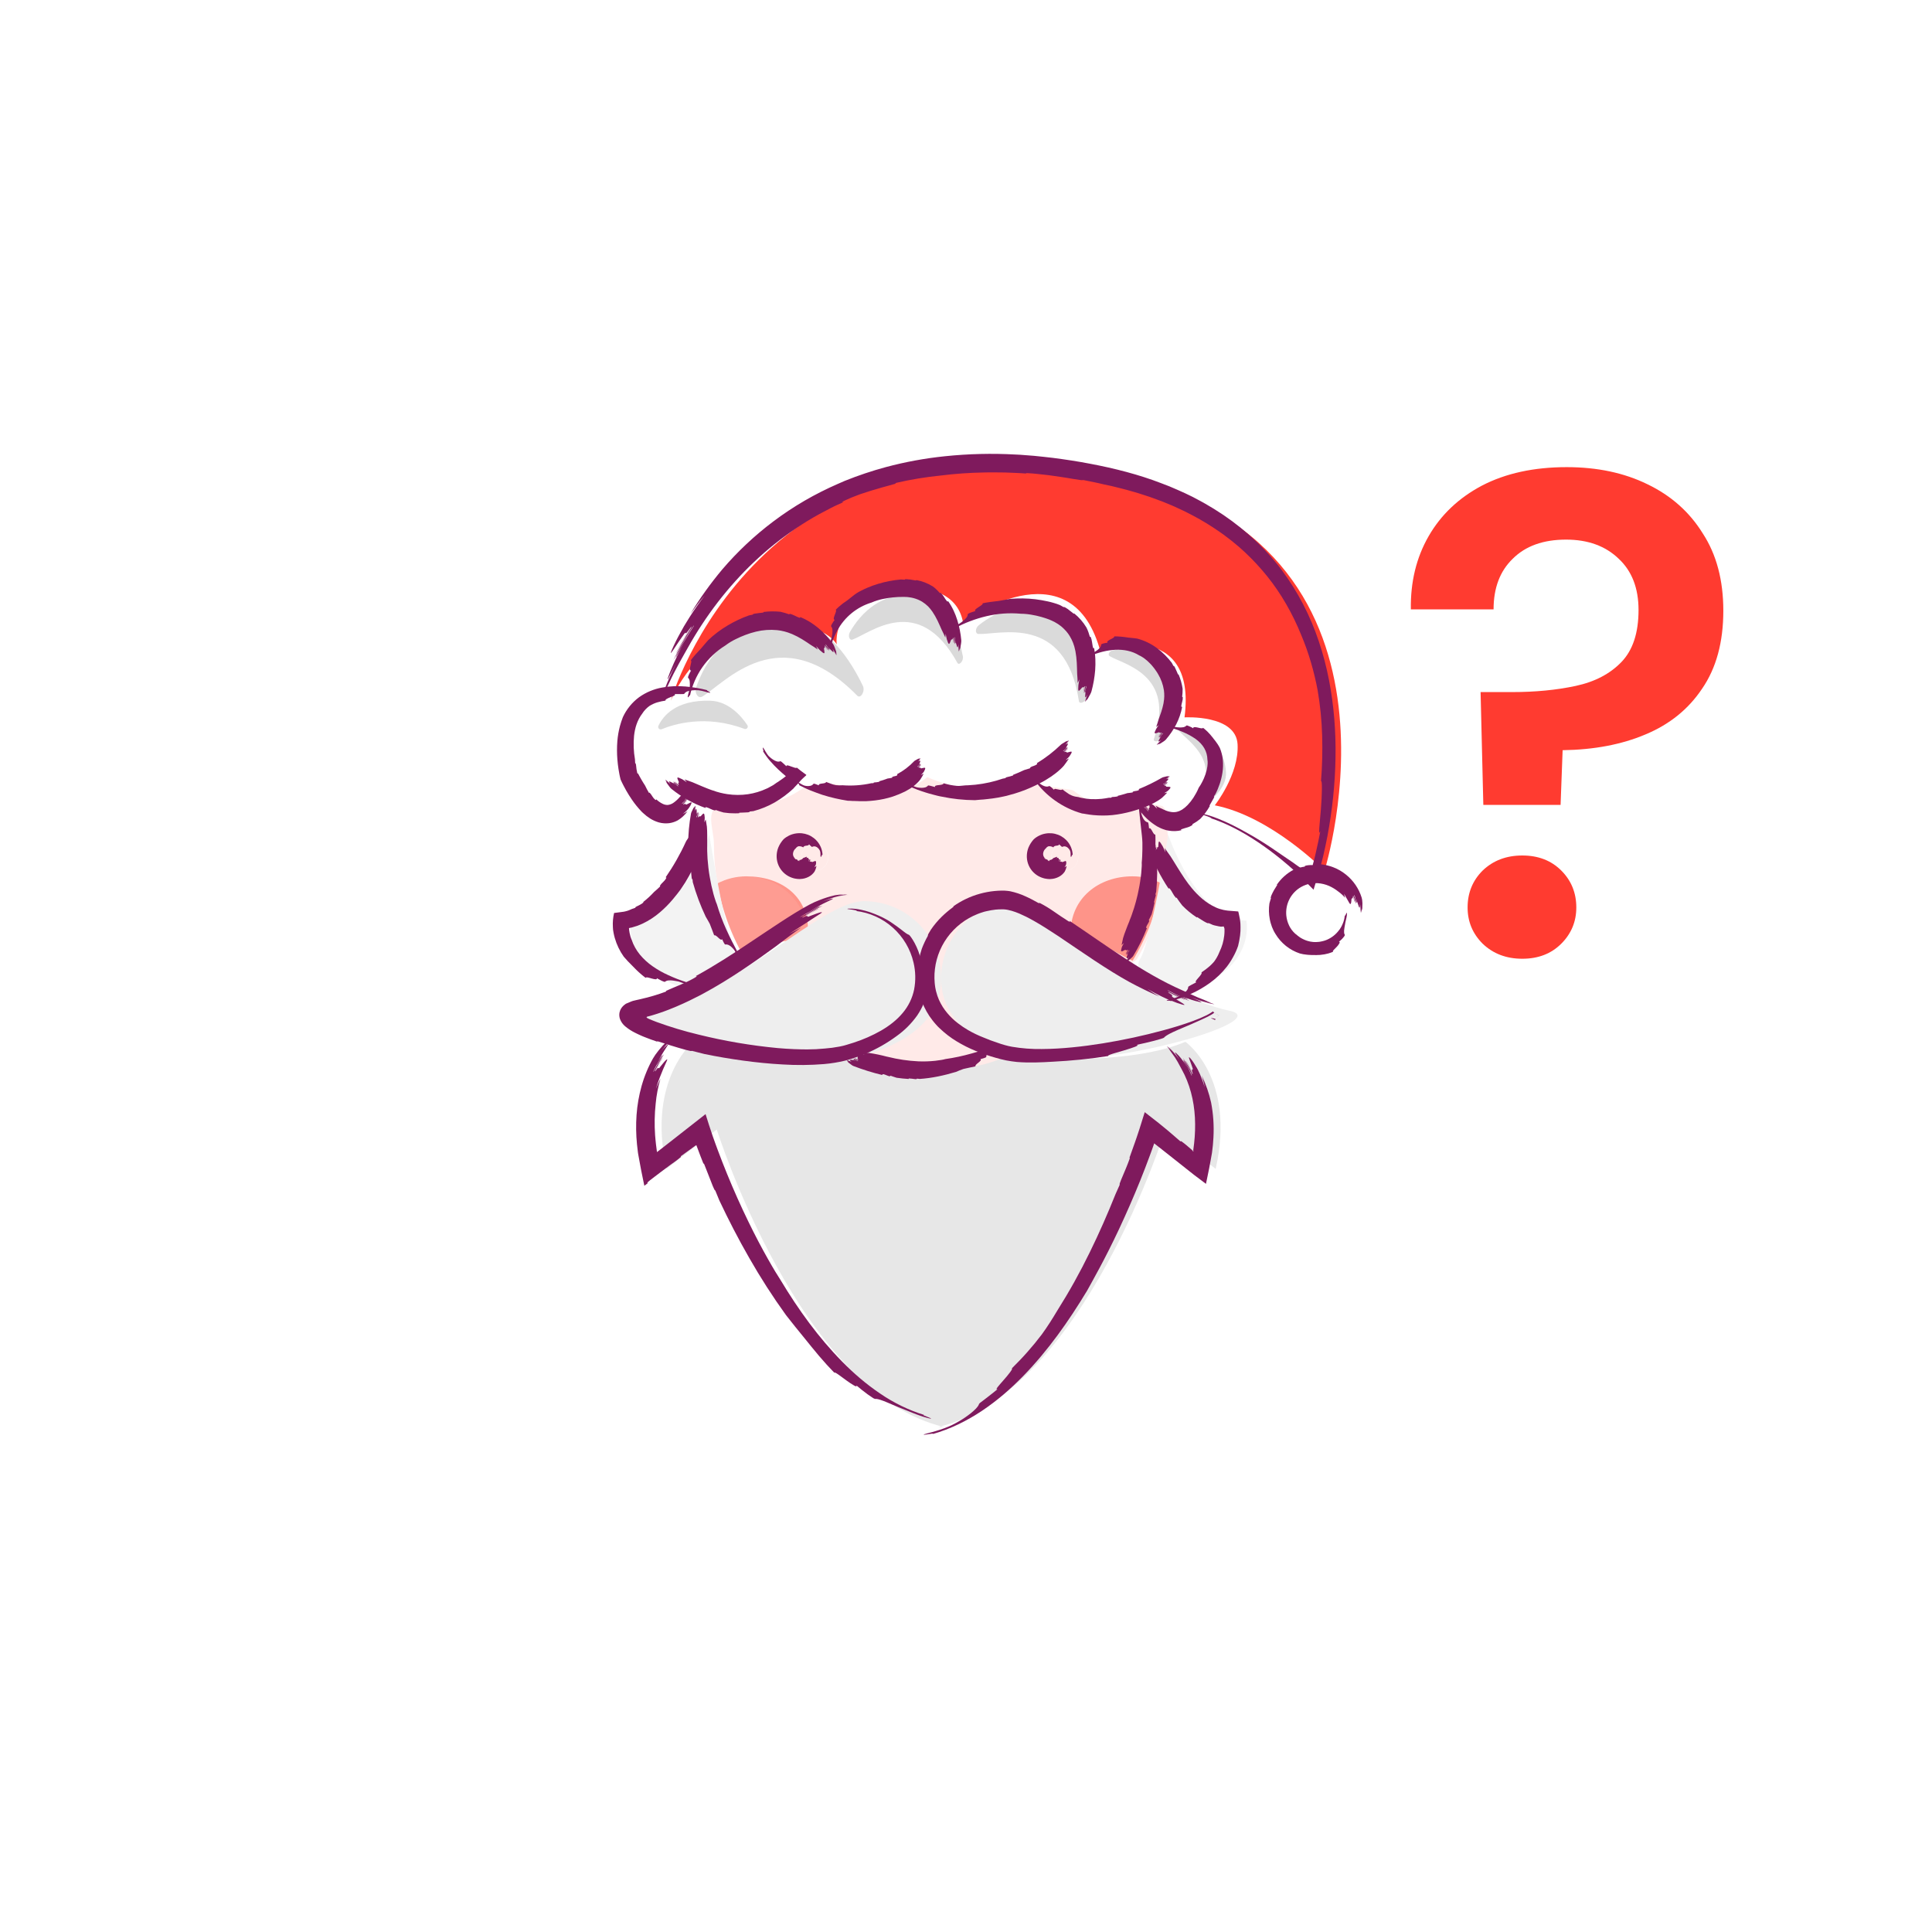 <svg width="86" height="86" viewBox="0 0 86 86" fill="none" xmlns="http://www.w3.org/2000/svg">
<g filter="url(#filter0_d_1847_10597)">
<circle cx="43" cy="41" r="35" fill="white"/>
</g>
<path d="M51.831 35.898C51.831 35.898 44.297 34.364 41.274 34.596C38.25 34.827 33.797 34.977 31.91 35.93C31.43 36.173 31.779 37.007 31.779 37.564C31.779 38.155 31.831 38.745 31.933 39.327C32.557 39.001 33.281 38.924 33.958 39.112C34.636 39.3 35.216 39.739 35.582 40.34C35.948 40.94 36.072 41.658 35.929 42.346C35.786 43.035 35.386 43.643 34.81 44.047L38.46 46.976C39.49 47.329 40.742 47.676 41.891 47.676C43.05 47.676 44.286 47.335 45.322 46.976L50.604 42.699C51.523 41.144 52.006 39.37 52.003 37.564C52.003 37.136 51.883 36.314 51.831 35.898ZM36.269 38.761C36.151 38.761 36.035 38.726 35.937 38.66C35.838 38.594 35.761 38.501 35.716 38.391C35.671 38.282 35.659 38.161 35.682 38.045C35.705 37.929 35.762 37.823 35.846 37.739C35.93 37.655 36.036 37.598 36.152 37.575C36.268 37.552 36.389 37.564 36.498 37.609C36.608 37.654 36.701 37.731 36.767 37.83C36.833 37.928 36.868 38.044 36.868 38.162C36.868 38.241 36.852 38.319 36.822 38.392C36.792 38.464 36.748 38.53 36.692 38.586C36.636 38.641 36.57 38.685 36.497 38.715C36.424 38.745 36.346 38.761 36.268 38.761H36.269ZM47.397 38.761C47.278 38.761 47.163 38.726 47.064 38.66C46.966 38.594 46.889 38.501 46.844 38.391C46.798 38.282 46.787 38.161 46.81 38.045C46.833 37.929 46.89 37.823 46.974 37.739C47.057 37.655 47.164 37.598 47.28 37.575C47.396 37.552 47.516 37.564 47.626 37.609C47.735 37.654 47.829 37.731 47.894 37.83C47.96 37.928 47.995 38.044 47.995 38.162C47.995 38.241 47.98 38.319 47.95 38.392C47.919 38.464 47.875 38.53 47.819 38.586C47.764 38.641 47.698 38.685 47.625 38.715C47.552 38.745 47.474 38.761 47.395 38.761H47.397Z" fill="#FFEAE8"/>
<path d="M36.267 38.761C36.597 38.761 36.865 38.493 36.865 38.163C36.865 37.832 36.597 37.564 36.267 37.564C35.936 37.564 35.668 37.832 35.668 38.163C35.668 38.493 35.936 38.761 36.267 38.761Z" fill="#FFEAE8"/>
<path d="M47.399 38.761C47.73 38.761 47.998 38.493 47.998 38.163C47.998 37.832 47.73 37.564 47.399 37.564C47.069 37.564 46.801 37.832 46.801 38.163C46.801 38.493 47.069 38.761 47.399 38.761Z" fill="#FFEAE8"/>
<path opacity="0.6" d="M35.965 41.401C35.965 39.871 34.75 39.008 33.219 39.008C32.77 39.008 32.327 39.117 31.93 39.327C32.144 40.544 32.581 41.711 33.219 42.77L34.479 42.069C35.195 41.569 35.965 42.34 35.965 41.401Z" fill="#FE5B4A"/>
<path opacity="0.6" d="M47.656 41.528C47.656 39.997 48.885 39.008 50.415 39.008C50.864 39.008 51.307 39.117 51.704 39.327C51.49 40.544 51.053 41.711 50.415 42.77L49.064 42.069C48.349 41.569 47.656 41.528 47.656 41.528Z" fill="#FE5B4A"/>
<path d="M54.74 44.994C50.991 44.197 47.217 40.112 45.322 40.112C44.412 40.112 43.539 40.474 42.895 41.117C42.252 41.761 41.891 42.634 41.891 43.544C41.891 45.438 43.499 46.457 45.322 46.975C48.433 47.859 56.894 45.453 54.74 44.994Z" fill="#EEEEEE"/>
<path d="M38.46 40.113C36.566 40.113 32.794 44.197 29.042 44.996C26.888 45.453 35.349 47.859 38.46 46.976C40.283 46.459 41.892 45.44 41.892 43.545C41.892 42.635 41.53 41.762 40.887 41.118C40.243 40.475 39.37 40.113 38.46 40.113Z" fill="#EEEEEE"/>
<path d="M42.019 63.52C35.577 62.004 31.906 50.275 31.906 50.275L29.672 52.03C28.756 47.961 30.961 46.273 30.961 46.273C30.961 46.273 36.474 47.428 38.462 46.977C38.462 46.977 42.013 48.385 44.883 46.977C44.883 46.977 49.874 47.587 52.768 46.375C52.768 46.375 55.031 47.961 54.114 52.03L51.877 50.275C51.877 50.275 48.204 62.004 41.764 63.52" fill="#E7E7E7"/>
<path d="M52.553 44.206C55.968 43.244 55.482 40.98 55.482 40.98C53.208 40.901 52.001 37.15 52.001 37.15C52.001 37.15 51.248 41.916 50.744 42.701C50.239 43.486 52.553 44.206 52.553 44.206Z" fill="#F3F3F3"/>
<path d="M31.02 44.206C27.605 43.244 28.09 40.98 28.09 40.98C30.364 40.901 31.571 37.15 31.571 37.15C31.571 37.15 32.325 41.916 32.829 42.701C33.333 43.486 31.02 44.206 31.02 44.206Z" fill="#F3F3F3"/>
<path d="M30.484 34.542C30.484 34.542 33.49 37.387 36.389 34.542C36.389 34.542 35.43 33.903 34.98 33.132" fill="white"/>
<path d="M41.895 33.903C41.895 33.903 40.487 36.536 36.391 34.542L41.895 33.903Z" fill="white"/>
<path d="M48.488 33.132C48.488 33.132 46.108 36.565 41.273 34.596L48.488 33.132Z" fill="white"/>
<path d="M52.928 34.781C52.928 34.781 49.449 37.6 47.039 34.409L52.928 34.781Z" fill="white"/>
<path d="M31.583 35.288C30.125 37.904 28.699 34.596 28.699 34.596C28.699 34.596 27.535 30.074 32.215 31.216" fill="white"/>
<path d="M37.721 29.328C37.721 29.328 36.497 26.961 33.811 27.892C31.125 28.822 30.965 31.03 30.965 31.03" fill="white"/>
<path d="M43.115 29.036C43.115 29.036 43.115 26.429 41.147 26.216C41.147 26.216 37.965 25.864 37.242 28.687" fill="white"/>
<path d="M48.756 31.19C48.756 31.19 49.921 28.051 47.396 27.174C44.872 26.296 42.859 27.676 42.859 27.676" fill="white"/>
<path d="M52.002 32.999C52.002 32.999 53.754 31.403 52.397 29.541C51.041 27.679 48.941 28.864 48.941 28.864" fill="white"/>
<path d="M51.508 35.585C53.255 37.984 54.389 35.288 54.389 35.288C54.389 35.288 56.236 32.782 52.719 31.932" fill="white"/>
<path d="M29.452 32.461C29.995 32.235 31.414 31.796 33.134 32.445C33.156 32.453 33.181 32.455 33.204 32.448C33.227 32.442 33.247 32.428 33.262 32.41C33.277 32.391 33.286 32.368 33.286 32.344C33.288 32.32 33.281 32.297 33.267 32.277C33.001 31.88 32.439 31.22 31.624 31.192C30.069 31.141 29.502 31.894 29.308 32.308C29.298 32.329 29.295 32.352 29.298 32.374C29.302 32.397 29.312 32.417 29.328 32.434C29.343 32.45 29.363 32.462 29.386 32.466C29.408 32.471 29.431 32.469 29.452 32.461Z" fill="#DADADA"/>
<path d="M31.257 31.008C32.274 30.416 34.705 27.45 38.158 30.966C38.311 31.122 38.523 30.766 38.408 30.527C37.909 29.486 36.852 27.752 35.328 27.681C32.413 27.546 31.349 29.521 30.986 30.608C30.904 30.854 31.078 31.112 31.257 31.008Z" fill="#DADADA"/>
<path d="M37.948 28.47C38.735 28.187 40.882 26.356 42.618 29.507C42.695 29.646 42.899 29.414 42.861 29.218C42.702 28.367 42.283 26.913 41.265 26.625C39.32 26.074 38.265 27.38 37.834 28.132C37.736 28.301 37.809 28.52 37.948 28.47Z" fill="#DADADA"/>
<path d="M43.559 28.221C44.489 28.26 47.432 27.294 48.026 31.208C48.053 31.383 48.354 31.23 48.391 31.016C48.552 30.086 48.675 28.438 47.726 27.724C45.911 26.358 44.309 27.244 43.57 27.829C43.404 27.962 43.397 28.214 43.559 28.221Z" fill="#DADADA"/>
<path d="M49.398 29.208C50.014 29.58 52.354 30.016 51.363 32.899C51.319 33.026 51.577 33.036 51.679 32.904C52.119 32.331 52.79 31.257 52.401 30.419C51.657 28.816 50.254 28.823 49.544 28.947C49.385 28.974 49.289 29.142 49.398 29.208Z" fill="#DADADA"/>
<path d="M52.492 32.543C52.882 33.013 54.657 34.025 52.969 36.017C52.894 36.104 53.102 36.186 53.225 36.111C53.759 35.786 54.633 35.13 54.572 34.357C54.454 32.88 53.307 32.483 52.692 32.379C52.553 32.355 52.422 32.46 52.492 32.543Z" fill="#DADADA"/>
<path d="M54.075 35.848C56.588 36.342 58.957 38.761 58.957 38.761C58.957 38.761 63.605 24.066 49.621 21.15C33.703 17.829 29.859 31.19 29.859 31.19C29.859 31.19 30.987 28.322 33.809 27.892C36.631 27.462 37.245 28.687 37.245 28.687C37.245 28.687 36.865 26.186 41.15 26.216C41.15 26.216 42.603 26.315 42.861 27.675C42.861 27.675 47.591 24.234 48.945 28.864C48.945 28.864 53.304 27.502 52.727 31.933C52.727 31.933 55.016 31.797 55.089 33.132C55.163 34.467 54.075 35.848 54.075 35.848Z" fill="#FF3B30"/>
<path d="M59.274 42.412C60.233 42.412 61.01 41.635 61.01 40.677C61.01 39.718 60.233 38.941 59.274 38.941C58.316 38.941 57.539 39.718 57.539 40.677C57.539 41.635 58.316 42.412 59.274 42.412Z" fill="white"/>
<path d="M39.278 47.853C39.283 47.837 39.263 47.814 39.302 47.815C39.42 47.824 39.501 47.902 39.621 47.909L39.635 47.882C39.722 47.911 39.814 47.946 39.909 47.974C40.088 48.001 40.269 48.018 40.45 48.029C40.446 48.018 40.445 48.008 40.463 48.006C40.538 48.006 40.641 48.025 40.749 48.037L40.797 48.034C40.801 48.032 40.805 48.029 40.809 48.026C40.812 48.022 40.814 48.018 40.816 48.013C40.864 48.017 40.908 48.021 40.946 48.027C41.484 47.99 42.01 47.877 42.554 47.714C42.666 47.666 42.778 47.618 42.886 47.583C43.05 47.54 43.262 47.505 43.423 47.467C43.374 47.377 43.744 47.224 43.641 47.147C43.745 47.12 43.902 47.076 43.902 47.047C43.902 46.959 43.952 46.841 44.204 46.704C44.306 46.661 44.479 46.638 44.51 46.609C44.559 46.565 44.354 46.599 44.404 46.553C44.011 46.671 43.629 46.79 43.245 46.895C42.862 47.004 42.473 47.087 42.079 47.143C42.024 47.159 41.969 47.171 41.912 47.18C41.837 47.194 41.742 47.206 41.634 47.219C41.384 47.246 41.132 47.254 40.881 47.244C40.421 47.222 39.965 47.155 39.52 47.043L39.476 47.034C39.215 46.965 38.951 46.91 38.684 46.869C38.578 46.862 38.469 46.86 38.361 46.854C38.405 46.885 38.441 46.914 38.474 46.942C38.372 46.908 38.271 46.874 38.226 46.879C37.995 46.849 38.102 46.937 38.166 47.029C38.218 47.077 38.122 47.095 38.209 47.154L38.038 47.095C38.021 47.119 38.255 47.15 38.193 47.178C38.123 47.153 38.053 47.132 37.981 47.115C37.993 47.159 38.216 47.207 38.194 47.239C38.154 47.236 38.015 47.127 37.987 47.168C37.981 47.176 38.05 47.2 38.085 47.211C37.867 47.156 37.736 47.158 37.914 47.272C37.846 47.249 37.757 47.197 37.684 47.179C37.718 47.193 37.777 47.223 37.81 47.235L37.689 47.191C37.693 47.2 37.698 47.209 37.704 47.217C37.731 47.234 37.761 47.248 37.791 47.261L37.71 47.232C37.727 47.255 37.745 47.277 37.765 47.297C37.852 47.359 37.931 47.431 37.983 47.45C38.405 47.613 38.838 47.748 39.278 47.853Z" fill="#7F1A5D"/>
<path d="M30.633 37.597C30.65 37.597 30.667 37.574 30.676 37.612C30.696 37.731 30.636 37.83 30.658 37.949L30.687 37.956C30.678 38.05 30.669 38.147 30.66 38.247C30.669 38.338 30.68 38.428 30.691 38.518C30.697 38.562 30.702 38.609 30.709 38.654L30.732 38.787C30.742 38.781 30.751 38.778 30.757 38.795C30.774 38.869 30.774 38.974 30.789 39.08C30.793 39.096 30.797 39.111 30.801 39.126C30.804 39.13 30.808 39.133 30.812 39.136C30.816 39.138 30.821 39.14 30.826 39.14C30.832 39.188 30.836 39.231 30.839 39.271C30.987 39.797 31.179 40.31 31.413 40.804C31.445 40.857 31.476 40.91 31.506 40.963C31.536 41.015 31.567 41.066 31.593 41.119C31.661 41.276 31.728 41.483 31.791 41.638C31.873 41.576 32.083 41.921 32.142 41.804C32.185 41.902 32.257 42.05 32.286 42.044C32.373 42.029 32.498 42.058 32.678 42.28C32.743 42.367 32.797 42.533 32.832 42.558C32.886 42.596 32.812 42.404 32.866 42.443C32.673 42.087 32.492 41.734 32.328 41.371C32.163 41.006 32.022 40.629 31.908 40.244C31.884 40.191 31.864 40.137 31.847 40.082C31.823 40.007 31.791 39.913 31.762 39.806C31.693 39.554 31.637 39.3 31.594 39.042C31.544 38.764 31.515 38.476 31.495 38.227C31.488 38.103 31.484 37.989 31.48 37.891C31.476 37.793 31.48 37.71 31.48 37.649V37.606C31.48 37.341 31.487 37.022 31.466 36.796C31.449 36.691 31.431 36.584 31.414 36.477C31.393 36.524 31.371 36.567 31.352 36.605C31.363 36.498 31.378 36.392 31.365 36.349C31.351 36.117 31.285 36.237 31.206 36.318C31.169 36.379 31.133 36.286 31.091 36.384C31.101 36.311 31.106 36.275 31.117 36.202C31.089 36.19 31.104 36.429 31.064 36.372C31.083 36.303 31.075 36.222 31.087 36.15C31.043 36.169 31.04 36.401 31.004 36.386C31 36.345 31.08 36.186 31.036 36.165C31.026 36.161 31.015 36.235 31.01 36.272C31.025 36.044 31 35.911 30.919 36.112C30.93 36.039 30.965 35.94 30.971 35.863C30.964 35.9 30.943 35.965 30.938 36C30.945 35.956 30.953 35.913 30.96 35.869C30.952 35.875 30.944 35.882 30.937 35.889C30.926 35.92 30.917 35.953 30.911 35.986C30.916 35.957 30.921 35.928 30.926 35.898C30.906 35.919 30.887 35.942 30.87 35.966C30.825 36.064 30.767 36.159 30.759 36.215C30.676 36.671 30.634 37.134 30.633 37.597Z" fill="#7F1A5D"/>
<path d="M51.055 41.313C51.039 41.306 51.014 41.322 51.019 41.284C51.045 41.166 51.135 41.097 51.158 40.979L51.134 40.961L51.265 40.7C51.312 40.526 51.359 40.351 51.392 40.174C51.381 40.174 51.371 40.174 51.372 40.157C51.384 40.083 51.419 39.986 51.444 39.882C51.444 39.866 51.448 39.85 51.45 39.835C51.449 39.83 51.447 39.826 51.444 39.822C51.44 39.818 51.437 39.815 51.432 39.813C51.444 39.767 51.456 39.726 51.467 39.687C51.518 39.146 51.525 38.603 51.487 38.061C51.477 38.001 51.467 37.941 51.458 37.881C51.449 37.822 51.439 37.763 51.434 37.707C51.43 37.622 51.434 37.526 51.434 37.426C51.434 37.326 51.434 37.232 51.428 37.149C51.379 37.166 51.334 37.075 51.287 36.992C51.241 36.91 51.195 36.835 51.149 36.88C51.14 36.772 51.123 36.61 51.094 36.605C51.007 36.59 50.899 36.52 50.811 36.242C50.784 36.132 50.797 35.953 50.775 35.914C50.74 35.855 50.735 36.07 50.699 36.01C50.719 36.222 50.743 36.427 50.767 36.63C50.791 36.833 50.815 37.033 50.833 37.227C50.842 37.325 50.85 37.42 50.852 37.507V37.54V37.802C50.852 37.902 50.846 38.001 50.843 38.102C50.84 38.203 50.831 38.302 50.822 38.403C50.826 38.461 50.826 38.519 50.822 38.577C50.818 38.655 50.81 38.752 50.801 38.863C50.791 38.975 50.774 39.096 50.754 39.226C50.735 39.356 50.711 39.493 50.681 39.63C50.667 39.699 50.652 39.768 50.638 39.837C50.623 39.906 50.604 39.973 50.587 40.04L50.562 40.139C50.553 40.172 50.543 40.204 50.534 40.236L50.48 40.42C50.443 40.538 50.405 40.645 50.373 40.737C50.342 40.83 50.309 40.904 50.286 40.96L50.273 41.003C50.249 41.065 50.221 41.127 50.195 41.193C50.17 41.258 50.146 41.324 50.12 41.39C50.067 41.521 50.025 41.649 49.992 41.757C49.968 41.858 49.948 41.966 49.925 42.07C49.962 42.035 49.999 42.003 50.03 41.975C49.98 42.069 49.927 42.161 49.925 42.207C49.891 42.318 49.898 42.35 49.929 42.35C49.96 42.35 50.011 42.316 50.062 42.293C50.118 42.25 50.118 42.349 50.193 42.274C50.157 42.338 50.141 42.37 50.106 42.434C50.128 42.455 50.198 42.228 50.215 42.294C50.172 42.352 50.153 42.431 50.114 42.493C50.163 42.493 50.247 42.275 50.276 42.304C50.265 42.343 50.134 42.462 50.167 42.497C50.175 42.504 50.211 42.441 50.229 42.41C50.133 42.615 50.107 42.746 50.257 42.59C50.219 42.653 50.151 42.733 50.119 42.802C50.14 42.77 50.181 42.715 50.199 42.687L50.132 42.799C50.141 42.796 50.151 42.793 50.16 42.789C50.182 42.764 50.202 42.737 50.219 42.709L50.175 42.783C50.202 42.771 50.227 42.756 50.25 42.739C50.328 42.664 50.418 42.6 50.445 42.55C50.684 42.156 50.888 41.742 51.055 41.313Z" fill="#7F1A5D"/>
<path d="M35.581 38.285C35.581 38.302 35.588 38.32 35.581 38.328C35.575 38.337 35.562 38.326 35.554 38.316C35.547 38.306 35.541 38.293 35.532 38.299L35.524 38.326C35.517 38.319 35.512 38.31 35.508 38.301C35.505 38.292 35.501 38.282 35.498 38.273C35.473 38.265 35.449 38.253 35.428 38.238C35.419 38.245 35.412 38.251 35.407 38.25C35.393 38.244 35.393 38.223 35.389 38.207L35.382 38.201C35.374 38.202 35.367 38.204 35.36 38.206C35.358 38.197 35.358 38.189 35.36 38.181C35.316 38.13 35.294 38.064 35.299 37.997C35.302 37.952 35.315 37.907 35.336 37.867C35.357 37.827 35.386 37.791 35.421 37.763C35.45 37.721 35.49 37.689 35.537 37.671C35.613 37.662 35.69 37.679 35.755 37.719C35.769 37.671 35.824 37.651 35.882 37.645C35.94 37.638 36.001 37.639 36.012 37.584C36.066 37.628 36.128 37.708 36.153 37.697C36.198 37.673 36.251 37.668 36.3 37.682C36.336 37.693 36.368 37.711 36.396 37.735C36.436 37.77 36.47 37.812 36.494 37.859C36.504 37.884 36.511 37.91 36.516 37.937C36.52 37.965 36.522 37.993 36.522 38.021C36.519 38.059 36.521 38.098 36.528 38.136C36.529 38.138 36.531 38.139 36.533 38.14C36.534 38.141 36.536 38.142 36.538 38.142C36.541 38.143 36.543 38.142 36.545 38.142C36.547 38.141 36.548 38.14 36.55 38.138C36.559 38.127 36.566 38.113 36.571 38.099C36.584 38.066 36.597 38.03 36.614 38.058C36.607 37.86 36.54 37.669 36.423 37.51C36.308 37.352 36.15 37.23 35.968 37.158C35.877 37.123 35.782 37.101 35.685 37.091C35.54 37.079 35.394 37.095 35.256 37.14C35.21 37.155 35.165 37.174 35.121 37.195C35.033 37.238 34.952 37.292 34.879 37.358C34.781 37.465 34.702 37.589 34.646 37.723C34.603 37.83 34.579 37.942 34.572 38.056C34.557 38.314 34.641 38.568 34.807 38.765C34.885 38.858 34.979 38.935 35.084 38.995C35.173 39.045 35.269 39.082 35.369 39.105C35.441 39.12 35.514 39.128 35.587 39.13L35.627 39.127C35.755 39.123 35.881 39.09 35.995 39.03C36.1 38.976 36.19 38.897 36.256 38.8C36.3 38.72 36.329 38.633 36.344 38.543C36.314 38.567 36.282 38.588 36.248 38.605C36.295 38.541 36.332 38.468 36.325 38.431C36.335 38.344 36.311 38.323 36.285 38.326C36.268 38.329 36.252 38.335 36.236 38.343C36.217 38.352 36.197 38.359 36.177 38.365C36.157 38.377 36.14 38.365 36.123 38.359C36.113 38.354 36.103 38.351 36.092 38.352C36.082 38.352 36.072 38.356 36.063 38.362C36.07 38.349 36.076 38.336 36.081 38.322C36.087 38.309 36.092 38.295 36.097 38.281C36.075 38.27 36.073 38.388 36.038 38.346C36.062 38.322 36.058 38.281 36.066 38.25C36.045 38.25 36.037 38.277 36.023 38.299C36.008 38.321 35.997 38.34 35.981 38.33C35.981 38.325 35.986 38.32 35.994 38.314C36.001 38.308 36.008 38.299 36.016 38.291C36.031 38.275 36.038 38.256 36.016 38.247C36.007 38.244 35.999 38.272 35.992 38.285C35.997 38.269 35.998 38.252 35.995 38.235C35.991 38.218 35.984 38.203 35.973 38.19C35.955 38.175 35.929 38.182 35.899 38.206C35.904 38.194 35.909 38.183 35.916 38.172C35.922 38.159 35.924 38.146 35.923 38.133C35.919 38.145 35.911 38.164 35.908 38.174C35.91 38.161 35.912 38.148 35.913 38.135L35.893 38.142C35.887 38.149 35.882 38.159 35.88 38.169C35.88 38.161 35.88 38.153 35.883 38.145L35.84 38.161C35.805 38.182 35.758 38.187 35.752 38.194C35.732 38.224 35.703 38.247 35.671 38.263C35.657 38.27 35.642 38.275 35.627 38.278C35.612 38.282 35.597 38.284 35.581 38.285Z" fill="#7F1A5D"/>
<path d="M46.716 38.285C46.716 38.303 46.722 38.32 46.716 38.329C46.709 38.337 46.696 38.326 46.688 38.316C46.681 38.306 46.675 38.293 46.666 38.299L46.658 38.327C46.651 38.319 46.646 38.31 46.642 38.301C46.639 38.292 46.635 38.283 46.632 38.273C46.607 38.265 46.583 38.254 46.562 38.239C46.554 38.245 46.547 38.251 46.541 38.251C46.527 38.245 46.527 38.223 46.523 38.207L46.516 38.201C46.508 38.202 46.501 38.204 46.494 38.206C46.493 38.197 46.493 38.189 46.494 38.181C46.451 38.13 46.429 38.064 46.433 37.997C46.436 37.952 46.449 37.908 46.47 37.867C46.491 37.827 46.52 37.792 46.555 37.763C46.584 37.721 46.624 37.689 46.671 37.671C46.747 37.662 46.824 37.679 46.889 37.719C46.904 37.671 46.958 37.652 47.016 37.645C47.074 37.639 47.135 37.639 47.147 37.585C47.2 37.628 47.263 37.708 47.287 37.697C47.332 37.673 47.385 37.668 47.434 37.682C47.47 37.693 47.503 37.711 47.53 37.735C47.571 37.77 47.604 37.812 47.629 37.86C47.639 37.885 47.646 37.91 47.651 37.937C47.655 37.965 47.656 37.994 47.657 38.021C47.654 38.059 47.655 38.098 47.663 38.136C47.664 38.138 47.665 38.139 47.667 38.141C47.669 38.142 47.671 38.142 47.673 38.143C47.675 38.143 47.677 38.143 47.679 38.142C47.681 38.141 47.683 38.14 47.684 38.139C47.694 38.127 47.701 38.113 47.706 38.099C47.719 38.066 47.732 38.031 47.749 38.058C47.746 37.96 47.728 37.863 47.695 37.771C47.664 37.678 47.618 37.59 47.56 37.511C47.445 37.353 47.287 37.231 47.105 37.16C47.014 37.125 46.919 37.102 46.822 37.093C46.726 37.084 46.629 37.088 46.534 37.106C46.486 37.114 46.439 37.126 46.393 37.141C46.347 37.157 46.302 37.175 46.258 37.197C46.17 37.239 46.088 37.294 46.016 37.359C45.918 37.467 45.839 37.591 45.782 37.725C45.74 37.831 45.715 37.944 45.709 38.058C45.694 38.315 45.778 38.569 45.944 38.767C46.022 38.859 46.115 38.937 46.22 38.996C46.31 39.046 46.406 39.083 46.506 39.106C46.578 39.121 46.651 39.13 46.724 39.132L46.764 39.129C46.892 39.124 47.018 39.091 47.132 39.031C47.236 38.978 47.326 38.898 47.393 38.801C47.436 38.721 47.466 38.635 47.48 38.545C47.45 38.569 47.418 38.59 47.384 38.607C47.432 38.542 47.468 38.469 47.462 38.432C47.471 38.345 47.447 38.324 47.421 38.327C47.404 38.331 47.388 38.336 47.373 38.344C47.353 38.353 47.333 38.361 47.313 38.367C47.293 38.379 47.277 38.367 47.259 38.361C47.25 38.355 47.239 38.353 47.229 38.353C47.218 38.354 47.208 38.358 47.199 38.364C47.206 38.351 47.212 38.338 47.217 38.324C47.224 38.31 47.229 38.297 47.233 38.282C47.211 38.271 47.209 38.389 47.175 38.348C47.199 38.323 47.194 38.282 47.203 38.252C47.182 38.252 47.173 38.279 47.159 38.3C47.145 38.322 47.134 38.341 47.118 38.331C47.118 38.327 47.123 38.321 47.13 38.315C47.137 38.309 47.145 38.301 47.152 38.292C47.168 38.277 47.174 38.258 47.152 38.249C47.143 38.246 47.135 38.274 47.129 38.286C47.133 38.27 47.134 38.253 47.131 38.236C47.128 38.22 47.12 38.204 47.109 38.191C47.091 38.177 47.066 38.183 47.036 38.208C47.04 38.196 47.046 38.184 47.052 38.173C47.058 38.161 47.061 38.148 47.059 38.134C47.056 38.146 47.047 38.166 47.044 38.176C47.047 38.163 47.047 38.15 47.05 38.137L47.029 38.143C47.023 38.151 47.019 38.16 47.016 38.17C47.016 38.162 47.016 38.154 47.02 38.147L46.976 38.162C46.941 38.184 46.894 38.188 46.889 38.196C46.867 38.226 46.837 38.25 46.803 38.265C46.789 38.272 46.774 38.277 46.759 38.28C46.745 38.283 46.73 38.285 46.716 38.285Z" fill="#7F1A5D"/>
<path d="M47.615 40.994C47.602 41.007 47.682 41.081 47.539 40.994C47.316 40.856 47.123 40.719 46.925 40.584C46.719 40.439 46.505 40.309 46.282 40.194L46.234 40.201C46.051 40.097 45.86 39.994 45.652 39.901C45.431 39.799 45.2 39.722 44.962 39.672L44.872 39.659C44.841 39.655 44.809 39.652 44.779 39.65C44.748 39.647 44.715 39.645 44.683 39.644C44.651 39.644 44.617 39.644 44.592 39.644L44.426 39.65L44.261 39.663C44.042 39.685 43.824 39.726 43.612 39.785C43.188 39.903 42.788 40.094 42.429 40.349C42.454 40.344 42.468 40.346 42.399 40.399C42.23 40.524 42.07 40.66 41.92 40.806C41.742 40.981 41.581 41.173 41.44 41.379C41.401 41.445 41.358 41.51 41.323 41.575C41.309 41.601 41.301 41.63 41.301 41.659C41.197 41.843 41.108 42.034 41.033 42.232C40.933 42.533 40.871 42.845 40.849 43.162C40.826 43.48 40.846 43.8 40.906 44.113C40.924 44.192 40.94 44.271 40.963 44.349C40.987 44.426 41.012 44.504 41.038 44.58C41.094 44.732 41.163 44.88 41.243 45.021C41.322 45.162 41.412 45.297 41.513 45.424C41.561 45.488 41.615 45.548 41.667 45.609C41.72 45.67 41.776 45.726 41.835 45.78C42.064 45.999 42.317 46.193 42.589 46.357C42.857 46.52 43.139 46.661 43.429 46.779C43.72 46.898 44.018 47 44.32 47.085C44.396 47.107 44.472 47.128 44.549 47.147C44.625 47.166 44.708 47.186 44.788 47.202C44.948 47.233 45.108 47.255 45.267 47.272C45.814 47.316 46.352 47.291 46.867 47.26C47.249 47.241 47.682 47.209 48.112 47.165C48.541 47.121 48.966 47.066 49.332 47.007C49.268 46.967 49.681 46.862 50.057 46.75C50.432 46.637 50.776 46.522 50.59 46.511C50.83 46.461 51.129 46.393 51.371 46.33C51.613 46.266 51.798 46.21 51.812 46.191C51.856 46.135 51.962 46.061 52.209 45.944C52.332 45.886 52.489 45.818 52.688 45.734C52.887 45.65 53.132 45.549 53.414 45.418C53.524 45.368 53.649 45.313 53.767 45.253C53.826 45.223 53.883 45.191 53.933 45.161C53.958 45.145 53.982 45.13 54.001 45.117C54.016 45.106 54.031 45.094 54.044 45.081C54.046 45.08 54.048 45.078 54.05 45.076H54.052L54.06 45.082L54.076 45.094C54.089 45.102 54.098 45.109 54.107 45.116C54.125 45.129 54.151 45.141 54.164 45.15C54.196 45.171 54.234 45.183 54.274 45.184C54.237 45.2 54.205 45.225 54.181 45.258C54.156 45.288 54.133 45.321 54.112 45.355C54.108 45.361 54.108 45.36 54.108 45.36H54.104C54.081 45.35 54.058 45.341 54.033 45.335C54.011 45.33 53.987 45.325 53.964 45.323C53.893 45.314 53.897 45.323 53.939 45.339L53.956 45.346L53.972 45.352C53.983 45.357 53.996 45.361 54.007 45.366C54.029 45.375 54.05 45.386 54.07 45.398C54.075 45.401 54.079 45.405 54.082 45.409L54.094 45.387C54.102 45.373 54.114 45.357 54.12 45.344C54.134 45.321 54.15 45.299 54.167 45.278C54.193 45.238 54.229 45.206 54.271 45.186H54.275H54.272C54.268 45.187 54.263 45.189 54.259 45.192C54.285 45.178 54.279 45.192 54.239 45.181C54.172 45.158 54.111 45.124 54.057 45.079C54.038 45.065 54.021 45.049 53.998 45.032L53.986 45.021C53.983 45.021 53.982 45.025 53.977 45.028C53.972 45.032 53.956 45.045 53.942 45.056C53.865 45.109 53.785 45.156 53.701 45.196C53.504 45.292 53.302 45.377 53.096 45.451C52.673 45.607 52.233 45.74 51.788 45.861C50.901 46.102 50.003 46.296 49.095 46.443C48.642 46.516 48.188 46.577 47.733 46.621C47.278 46.666 46.822 46.694 46.369 46.696C45.925 46.703 45.481 46.669 45.043 46.594C44.937 46.574 44.834 46.551 44.734 46.522L44.571 46.474L44.413 46.42C44.198 46.35 43.986 46.272 43.78 46.183C43.545 46.092 43.318 45.983 43.1 45.857C42.938 45.763 42.783 45.659 42.635 45.544C42.464 45.413 42.308 45.263 42.169 45.098C42.094 45.01 42.026 44.917 41.963 44.819C41.9 44.717 41.843 44.611 41.794 44.501C41.744 44.386 41.704 44.267 41.673 44.145L41.661 44.099L41.651 44.051L41.632 43.956C41.624 43.89 41.611 43.825 41.607 43.758C41.594 43.621 41.592 43.483 41.598 43.346C41.606 43.205 41.623 43.064 41.649 42.925C41.704 42.64 41.8 42.365 41.934 42.108C42.206 41.587 42.623 41.156 43.135 40.867C43.258 40.797 43.387 40.736 43.52 40.684C43.585 40.656 43.65 40.637 43.718 40.614C43.785 40.59 43.848 40.573 43.918 40.559C44.05 40.528 44.184 40.505 44.319 40.49L44.419 40.483L44.468 40.479H44.517L44.615 40.477C44.646 40.477 44.669 40.477 44.697 40.479C44.915 40.495 45.153 40.574 45.374 40.666C45.587 40.758 45.795 40.862 45.997 40.977C46.382 41.195 46.699 41.402 46.931 41.555L47.101 41.665C47.607 42.004 48.167 42.392 48.72 42.757C49.272 43.122 49.817 43.462 50.281 43.716C50.708 43.947 51.153 44.164 51.607 44.36C51.409 44.243 51.23 44.129 51.078 44.026C51.296 44.147 51.518 44.264 51.708 44.356C51.852 44.428 51.999 44.492 52.15 44.548C52.309 44.616 52.472 44.673 52.638 44.72C52.725 44.741 52.738 44.733 52.711 44.709C52.656 44.66 52.433 44.538 52.262 44.424C52.136 44.35 52.167 44.344 52.179 44.328C52.191 44.313 52.185 44.29 51.987 44.18C52.282 44.32 52.431 44.387 52.734 44.51C52.757 44.504 52.521 44.416 52.312 44.324C52.104 44.232 51.92 44.142 52.033 44.17C52.33 44.315 52.634 44.442 52.946 44.551C52.9 44.515 52.641 44.411 52.401 44.303C52.16 44.194 51.948 44.087 51.979 44.08C52.059 44.114 52.26 44.224 52.453 44.315C52.647 44.406 52.832 44.482 52.87 44.472C52.82 44.443 52.768 44.419 52.714 44.401C52.622 44.361 52.51 44.313 52.436 44.282C52.666 44.378 52.872 44.452 53.043 44.506C53.164 44.546 53.288 44.578 53.413 44.604C53.486 44.616 53.503 44.609 53.449 44.581C53.395 44.553 53.271 44.5 53.064 44.413C53.211 44.466 53.386 44.532 53.567 44.587C53.74 44.643 53.915 44.689 54.093 44.725H54.091C53.931 44.691 53.661 44.61 53.517 44.565C53.695 44.618 53.874 44.668 54.055 44.708C54.028 44.694 53.997 44.681 53.965 44.667C53.898 44.649 53.832 44.628 53.765 44.609L53.56 44.546C53.678 44.581 53.796 44.613 53.916 44.644C53.872 44.625 53.829 44.605 53.779 44.585C53.728 44.565 53.678 44.541 53.625 44.52C53.213 44.37 52.84 44.171 52.622 44.08C51.744 43.694 50.903 43.195 50.079 42.661C49.255 42.127 48.45 41.552 47.615 40.994Z" fill="#7F1A5D"/>
<path d="M30.974 43.447C30.979 43.464 31.078 43.43 30.941 43.514C30.505 43.769 30.113 43.895 29.661 44.101L29.639 44.141C29.458 44.208 29.272 44.272 29.082 44.327C28.987 44.355 28.891 44.382 28.794 44.407L28.758 44.415L28.703 44.428L28.593 44.455L28.537 44.469L28.509 44.476L28.473 44.484L28.316 44.519L28.174 44.553C28.152 44.558 28.131 44.565 28.111 44.575L28.053 44.599L27.938 44.648L27.88 44.672L27.866 44.678L27.855 44.685L27.834 44.7C27.783 44.734 27.737 44.776 27.697 44.823C27.66 44.868 27.629 44.918 27.607 44.972C27.595 45.003 27.585 45.035 27.577 45.068C27.558 45.165 27.565 45.266 27.598 45.36C27.646 45.488 27.727 45.601 27.832 45.688C27.969 45.802 28.119 45.899 28.278 45.976C28.322 45.997 28.362 46.02 28.405 46.038L28.526 46.093L28.613 46.131L28.685 46.16C28.877 46.237 29.067 46.306 29.258 46.37C29.242 46.353 29.235 46.341 29.312 46.363C29.63 46.464 30.065 46.608 30.521 46.732L30.724 46.78C30.75 46.787 30.777 46.786 30.803 46.778L31.364 46.92C31.93 47.036 32.503 47.133 33.082 47.212C33.661 47.291 34.248 47.351 34.846 47.383C35.455 47.421 36.066 47.415 36.674 47.366C36.99 47.339 37.304 47.289 37.613 47.214C37.691 47.195 37.771 47.171 37.847 47.148C37.924 47.126 37.998 47.1 38.074 47.074C38.224 47.023 38.374 46.967 38.523 46.907C39.02 46.699 39.49 46.431 39.924 46.11C40.273 45.86 40.577 45.554 40.826 45.204C40.951 45.021 41.056 44.825 41.138 44.619C41.214 44.427 41.27 44.227 41.304 44.023C41.289 44.035 41.28 44.017 41.274 43.979C41.269 43.941 41.268 43.877 41.263 43.8C41.256 43.615 41.237 43.43 41.206 43.247C41.18 43.082 41.136 42.92 41.075 42.764C41.032 42.656 40.996 42.621 40.993 42.711C40.932 42.458 40.839 42.214 40.717 41.984C40.602 41.77 40.486 41.621 40.464 41.614C40.416 41.596 40.371 41.572 40.329 41.542C40.299 41.522 40.267 41.498 40.228 41.467C40.188 41.436 40.146 41.403 40.095 41.364C39.994 41.286 39.866 41.19 39.698 41.078L39.634 41.035L39.564 40.991C39.54 40.977 39.516 40.961 39.491 40.947L39.412 40.904C39.36 40.873 39.301 40.847 39.242 40.816L39.148 40.773L39.1 40.751L39.049 40.731L38.968 40.696C38.94 40.685 38.911 40.674 38.881 40.663C38.823 40.638 38.76 40.619 38.698 40.596C38.573 40.555 38.446 40.521 38.316 40.495C38.137 40.456 37.953 40.439 37.77 40.444C37.698 40.451 37.704 40.458 37.748 40.466C37.793 40.473 37.863 40.483 37.937 40.493C38.083 40.516 38.223 40.553 38.099 40.55C38.711 40.623 39.286 40.883 39.745 41.294C40.205 41.706 40.526 42.248 40.665 42.849C40.758 43.242 40.766 43.649 40.691 44.045C40.612 44.432 40.435 44.793 40.179 45.094C39.922 45.404 39.586 45.663 39.213 45.879C38.829 46.097 38.423 46.275 38.002 46.411C37.895 46.446 37.787 46.48 37.678 46.511L37.601 46.533C37.576 46.54 37.55 46.546 37.525 46.553C37.474 46.565 37.421 46.576 37.368 46.587C37.151 46.629 36.932 46.658 36.711 46.674C36.453 46.7 36.195 46.713 35.936 46.713C35.579 46.713 35.133 46.699 34.624 46.654C33.431 46.541 32.247 46.34 31.083 46.051C30.457 45.901 29.84 45.715 29.235 45.495C29.162 45.468 29.09 45.44 29.02 45.411L28.915 45.367L28.872 45.348C28.851 45.34 28.832 45.329 28.813 45.318C28.804 45.312 28.796 45.305 28.788 45.297C28.784 45.293 28.782 45.289 28.781 45.283C28.78 45.278 28.782 45.273 28.785 45.269C28.802 45.256 28.822 45.249 28.843 45.246L28.872 45.239L28.976 45.211L29.175 45.151L29.374 45.086C29.635 44.999 29.874 44.903 30.093 44.811C30.529 44.626 30.883 44.449 31.139 44.316L31.324 44.217C31.879 43.919 32.47 43.555 33.024 43.187C33.578 42.819 34.096 42.446 34.515 42.141C34.897 41.853 35.28 41.557 35.669 41.278L35.131 41.569C35.54 41.297 35.955 41.045 36.106 40.936C36.324 40.796 36.455 40.715 36.525 40.666C36.595 40.616 36.599 40.601 36.563 40.604C36.491 40.61 36.258 40.698 36.069 40.771C35.938 40.831 35.949 40.802 35.943 40.783C35.938 40.764 35.915 40.754 35.712 40.86C35.852 40.775 35.959 40.712 36.066 40.651C36.174 40.59 36.284 40.531 36.43 40.455C36.44 40.433 36.215 40.554 36.017 40.673C35.82 40.792 35.645 40.895 35.732 40.814C36.009 40.659 36.309 40.466 36.611 40.324C36.55 40.331 36.289 40.455 36.057 40.586C35.825 40.716 35.615 40.842 35.626 40.812C35.7 40.761 35.905 40.651 36.099 40.551C36.294 40.45 36.479 40.361 36.498 40.325C36.441 40.343 36.387 40.368 36.336 40.398C36.244 40.444 36.134 40.504 36.062 40.544C36.283 40.414 36.484 40.306 36.649 40.222C36.814 40.139 36.945 40.081 37.016 40.044C37.087 40.008 37.099 39.994 37.033 40.004C36.884 40.035 36.738 40.081 36.597 40.141C36.775 40.06 36.958 39.993 37.145 39.939C37.248 39.91 37.353 39.887 37.459 39.869C37.562 39.852 37.666 39.843 37.77 39.84H37.767C37.647 39.84 37.527 39.851 37.408 39.871C37.299 39.89 37.19 39.917 37.084 39.951C37.184 39.918 37.286 39.891 37.389 39.871C37.498 39.848 37.608 39.835 37.718 39.832L37.661 39.824L37.599 39.82C37.434 39.831 37.271 39.862 37.113 39.911C37.251 39.868 37.392 39.837 37.534 39.817C37.409 39.817 37.285 39.829 37.162 39.852C36.933 39.905 36.708 39.975 36.489 40.061C36.328 40.122 36.171 40.193 36.02 40.274C35.565 40.52 35.138 40.792 34.717 41.067C34.295 41.341 33.884 41.621 33.471 41.895C32.647 42.446 31.824 42.983 30.974 43.447Z" fill="#7F1A5D"/>
<path d="M28.836 52.666C28.848 52.636 28.73 52.702 28.932 52.539C29.011 52.477 29.088 52.419 29.162 52.362L29.273 52.279L29.384 52.194C29.53 52.082 29.677 51.973 29.824 51.865C29.982 51.755 30.139 51.644 30.303 51.505C30.303 51.492 30.308 51.478 30.31 51.464L30.72 51.168L30.93 51.016L30.956 50.997L30.969 50.988L30.976 50.983H30.979C30.981 50.984 30.983 50.985 30.984 50.986C30.986 50.983 30.989 50.979 30.994 50.974L31 50.983L31.004 50.988V50.99C31.004 50.99 31.004 50.99 31.004 50.993L31.012 51.016L31.045 51.103C31.132 51.339 31.222 51.573 31.315 51.805C31.319 51.785 31.325 51.775 31.351 51.834C31.454 52.082 31.582 52.433 31.727 52.792C31.751 52.844 31.774 52.897 31.797 52.948C31.819 52.986 31.833 52.991 31.84 52.996C31.907 53.158 31.965 53.302 32.02 53.435C32.425 54.294 32.862 55.144 33.35 55.993C33.85 56.87 34.396 57.72 34.987 58.539C35.257 58.887 35.536 59.23 35.805 59.559C36.002 59.803 36.226 60.082 36.456 60.354C36.686 60.626 36.925 60.887 37.141 61.107C37.141 61.073 37.211 61.111 37.313 61.182C37.363 61.217 37.422 61.261 37.485 61.307L37.68 61.45C37.792 61.532 37.907 61.609 38.027 61.679C38.114 61.723 38.158 61.731 38.114 61.665C38.267 61.795 38.463 61.952 38.629 62.072C38.713 62.131 38.787 62.182 38.844 62.218C38.876 62.242 38.912 62.26 38.951 62.271C39.014 62.261 39.12 62.283 39.328 62.361C39.536 62.439 39.839 62.584 40.317 62.769C40.364 62.787 40.413 62.806 40.464 62.828C40.515 62.849 40.567 62.871 40.622 62.892C40.73 62.932 40.84 62.979 40.944 63.012L41.094 63.063C41.141 63.079 41.186 63.089 41.225 63.101C41.283 63.119 41.343 63.133 41.403 63.145C41.461 63.151 41.458 63.145 41.424 63.128C41.39 63.111 41.331 63.088 41.271 63.065C41.22 63.046 41.17 63.025 41.121 63.002C41.09 62.984 41.088 62.976 41.142 62.986C40.443 62.768 39.781 62.446 39.178 62.032C38.873 61.826 38.579 61.603 38.298 61.365C38.016 61.125 37.746 60.871 37.484 60.606C36.438 59.543 35.544 58.308 34.745 56.979C34.534 56.66 33.924 55.646 33.297 54.346C32.982 53.698 32.66 52.98 32.364 52.254C32.216 51.892 32.074 51.529 31.942 51.172L31.844 50.906C31.805 50.796 31.766 50.688 31.727 50.578C31.613 50.252 31.509 49.916 31.407 49.593L29.803 50.85L29.338 51.212L29.316 51.229L29.312 51.232L29.306 51.236L29.294 51.245L29.277 51.259L29.26 51.274L29.251 51.28L29.246 51.284C29.246 51.284 29.246 51.28 29.246 51.279C29.246 51.271 29.243 51.262 29.242 51.254C29.239 51.238 29.236 51.222 29.233 51.206V51.194L29.223 51.117C29.215 51.052 29.206 50.986 29.198 50.923C29.19 50.86 29.185 50.792 29.178 50.728C29.171 50.665 29.165 50.598 29.161 50.535C29.128 50.065 29.136 49.592 29.187 49.124C29.221 48.749 29.292 48.378 29.4 48.017C29.359 48.095 29.326 48.173 29.291 48.247L29.2 48.458C29.257 48.272 29.317 48.087 29.38 47.935C29.443 47.783 29.494 47.66 29.52 47.589C29.54 47.541 29.559 47.499 29.577 47.461L29.623 47.358C29.652 47.299 29.672 47.254 29.684 47.222C29.71 47.159 29.705 47.144 29.679 47.16C29.626 47.191 29.499 47.348 29.394 47.48C29.328 47.579 29.32 47.552 29.306 47.54C29.293 47.528 29.265 47.53 29.176 47.697C29.23 47.572 29.278 47.481 29.324 47.392L29.401 47.253L29.495 47.095C29.491 47.074 29.384 47.256 29.298 47.427C29.213 47.598 29.146 47.756 29.163 47.659C29.279 47.422 29.405 47.152 29.561 46.924C29.515 46.968 29.476 47.018 29.442 47.072C29.417 47.112 29.389 47.157 29.36 47.203C29.332 47.25 29.305 47.3 29.278 47.348C29.171 47.543 29.089 47.731 29.079 47.705C29.093 47.669 29.123 47.608 29.159 47.536C29.194 47.463 29.243 47.382 29.289 47.304C29.382 47.146 29.478 47.005 29.473 46.969C29.469 46.954 29.319 47.19 29.255 47.315C29.351 47.123 29.449 46.959 29.531 46.828C29.571 46.763 29.61 46.707 29.639 46.659C29.669 46.61 29.696 46.572 29.712 46.544C29.746 46.489 29.746 46.472 29.703 46.505C29.608 46.589 29.523 46.681 29.447 46.782C29.539 46.651 29.64 46.527 29.749 46.409C29.808 46.346 29.867 46.283 29.928 46.224C29.959 46.194 29.989 46.165 30.02 46.136L30.066 46.093C30.082 46.078 30.095 46.067 30.118 46.049H30.114C30.093 46.066 30.078 46.078 30.06 46.093L30.006 46.14C29.969 46.171 29.931 46.206 29.895 46.242C29.823 46.312 29.755 46.384 29.71 46.436C29.822 46.304 29.944 46.181 30.075 46.069C30.048 46.082 30.02 46.099 29.991 46.116C29.891 46.201 29.797 46.293 29.711 46.392C29.785 46.307 29.863 46.224 29.948 46.144C29.866 46.199 29.787 46.26 29.712 46.326C29.418 46.61 29.176 46.921 29.068 47.114C28.958 47.306 28.861 47.506 28.777 47.712C28.734 47.813 28.697 47.918 28.659 48.021C28.64 48.074 28.625 48.127 28.608 48.179C28.591 48.231 28.574 48.284 28.56 48.337C28.442 48.761 28.366 49.194 28.335 49.633C28.305 50.066 28.311 50.501 28.354 50.933C28.364 51.041 28.379 51.147 28.391 51.254L28.396 51.294C28.396 51.309 28.401 51.332 28.405 51.358L28.432 51.505L28.486 51.8C28.505 51.898 28.521 51.997 28.541 52.095L28.601 52.389L28.661 52.683L28.677 52.757L28.68 52.775V52.78V52.785L28.687 52.779L28.717 52.757L28.836 52.666Z" fill="#7F1A5D"/>
<path d="M53.111 51.191C53.117 51.218 53.132 51.253 53.124 51.257C53.114 51.254 53.105 51.247 53.098 51.237C53.094 51.233 53.091 51.227 53.088 51.222L53.085 51.215V51.213L53.081 51.209L53.074 51.203L53.047 51.179C52.902 51.052 52.758 50.925 52.585 50.8L52.542 50.804L52.159 50.474L51.963 50.307L51.571 49.986L50.956 49.506C50.879 49.753 50.802 50.005 50.724 50.247C50.685 50.368 50.645 50.487 50.605 50.606L50.527 50.832C50.445 51.07 50.361 51.307 50.274 51.542C50.29 51.531 50.301 51.527 50.282 51.586C50.195 51.835 50.052 52.17 49.904 52.518L49.845 52.674C49.836 52.694 49.835 52.717 49.842 52.738C49.775 52.896 49.711 53.034 49.653 53.162C49.308 54.023 48.933 54.881 48.51 55.743C48.077 56.632 47.596 57.496 47.068 58.332C46.846 58.704 46.614 59.073 46.368 59.408C46.182 59.655 45.959 59.927 45.727 60.189C45.496 60.451 45.253 60.699 45.04 60.911C45.075 60.911 45.037 60.981 44.965 61.079C44.929 61.128 44.885 61.186 44.834 61.246L44.678 61.428C44.573 61.55 44.468 61.665 44.408 61.744C44.349 61.823 44.333 61.862 44.408 61.834C44.252 61.964 44.05 62.122 43.885 62.248C43.801 62.31 43.728 62.367 43.674 62.409C43.64 62.431 43.609 62.458 43.583 62.49C43.567 62.551 43.51 62.65 43.335 62.806C43.16 62.962 42.873 63.184 42.367 63.438C42.316 63.461 42.262 63.484 42.206 63.508C42.149 63.531 42.091 63.557 42.031 63.577C41.91 63.621 41.786 63.664 41.668 63.697L41.499 63.746C41.446 63.762 41.395 63.772 41.35 63.784C41.26 63.807 41.191 63.828 41.154 63.84C41.099 63.86 41.105 63.866 41.142 63.865C41.179 63.864 41.252 63.852 41.324 63.841C41.396 63.83 41.469 63.82 41.508 63.815C41.547 63.81 41.554 63.815 41.496 63.841C42.303 63.616 43.047 63.243 43.72 62.794C44.053 62.57 44.373 62.327 44.679 62.066C44.984 61.804 45.272 61.532 45.55 61.249C46.657 60.11 47.567 58.818 48.392 57.45C48.486 57.276 48.688 56.924 48.942 56.447C49.197 55.971 49.504 55.371 49.817 54.703C50.129 54.035 50.455 53.295 50.754 52.553C50.903 52.182 51.047 51.809 51.181 51.444C51.214 51.353 51.247 51.262 51.28 51.172C51.304 51.103 51.328 51.036 51.352 50.969L51.376 50.896C51.39 50.904 51.405 50.918 51.42 50.929L51.542 51.025C51.733 51.176 51.913 51.318 52.078 51.448L53.143 52.292L53.387 52.475L53.667 52.687L53.675 52.694C53.678 52.694 53.682 52.701 53.682 52.694L53.687 52.672L53.696 52.628L53.714 52.541C53.727 52.482 53.739 52.423 53.751 52.363C53.776 52.243 53.801 52.123 53.825 52.001C53.848 51.88 53.869 51.757 53.893 51.633C53.904 51.572 53.915 51.51 53.926 51.448L53.943 51.355C53.946 51.34 53.949 51.323 53.95 51.312L53.954 51.28C53.962 51.209 53.971 51.138 53.979 51.067L53.991 50.961L53.999 50.853C54.004 50.782 54.009 50.711 54.014 50.64C54.044 50.115 54.009 49.588 53.909 49.071C53.817 48.659 53.678 48.26 53.495 47.88C53.524 47.973 53.549 48.064 53.571 48.15C53.593 48.236 53.61 48.319 53.623 48.396C53.509 47.989 53.328 47.601 53.234 47.467C53.179 47.369 53.126 47.293 53.086 47.235C53.047 47.177 53.011 47.136 52.986 47.108C52.936 47.053 52.92 47.053 52.925 47.084C52.941 47.143 52.961 47.2 52.985 47.256C53 47.294 53.014 47.336 53.028 47.378C53.042 47.42 53.059 47.463 53.072 47.504C53.115 47.618 53.087 47.608 53.069 47.613C53.05 47.618 53.041 47.637 53.105 47.811C53.015 47.608 52.909 47.412 52.788 47.225C52.767 47.22 52.883 47.39 52.971 47.553C52.992 47.594 53.015 47.635 53.032 47.67C53.05 47.705 53.064 47.739 53.076 47.764C53.096 47.813 53.098 47.832 53.068 47.795C52.971 47.559 52.813 47.316 52.661 47.103C52.672 47.152 52.8 47.34 52.897 47.528C52.995 47.716 53.072 47.895 53.046 47.883C53.029 47.852 53.002 47.796 52.974 47.724C52.959 47.688 52.941 47.651 52.924 47.612C52.907 47.573 52.888 47.533 52.868 47.495C52.791 47.34 52.701 47.204 52.667 47.197C52.655 47.194 52.798 47.411 52.859 47.527C52.772 47.377 52.673 47.234 52.563 47.099C52.5 47.019 52.429 46.944 52.352 46.876C52.306 46.839 52.291 46.838 52.314 46.881C52.337 46.924 52.398 47.012 52.492 47.163C52.42 47.063 52.332 46.945 52.231 46.831C52.181 46.776 52.13 46.72 52.078 46.672C52.053 46.647 52.026 46.624 52.001 46.603C51.989 46.592 51.976 46.581 51.964 46.572C51.952 46.563 51.938 46.553 51.933 46.55L51.966 46.576L52.007 46.613C52.036 46.639 52.067 46.669 52.097 46.7C52.157 46.761 52.214 46.824 52.254 46.869C52.159 46.761 52.056 46.662 51.945 46.572L51.989 46.632C52.064 46.704 52.138 46.783 52.214 46.867C52.149 46.796 52.084 46.727 52.012 46.665C52.056 46.723 52.103 46.789 52.154 46.865C52.254 46.992 52.343 47.127 52.422 47.268C52.495 47.399 52.553 47.511 52.597 47.591C52.961 48.24 53.15 48.988 53.19 49.749C53.21 50.133 53.197 50.518 53.154 50.9L53.118 51.182V51.185V51.187V51.191H53.111Z" fill="#7F1A5D"/>
<path d="M52.02 39.56C52.036 39.551 52.03 39.511 52.068 39.553C52.12 39.617 52.165 39.687 52.202 39.761C52.241 39.835 52.289 39.904 52.345 39.966L52.375 39.958C52.415 40.017 52.456 40.075 52.496 40.133C52.54 40.192 52.584 40.25 52.63 40.31C52.826 40.51 53.042 40.688 53.276 40.841C53.276 40.828 53.279 40.819 53.304 40.831C53.354 40.862 53.41 40.903 53.478 40.942C53.547 40.988 53.618 41.03 53.691 41.067L53.761 41.096C53.767 41.098 53.774 41.098 53.78 41.096C53.786 41.095 53.791 41.092 53.796 41.088C53.83 41.106 53.864 41.12 53.897 41.131L53.989 41.172C54.047 41.19 54.105 41.205 54.164 41.215C54.224 41.23 54.285 41.242 54.346 41.249C54.354 41.251 54.363 41.251 54.371 41.249H54.384L54.406 41.247C54.421 41.244 54.438 41.241 54.457 41.239H54.465H54.468V41.241L54.474 41.251C54.478 41.258 54.482 41.266 54.486 41.274C54.493 41.293 54.499 41.312 54.503 41.331L54.507 41.348C54.507 41.35 54.507 41.353 54.507 41.356V41.378C54.507 41.407 54.507 41.437 54.507 41.465L54.503 41.554C54.5 41.583 54.498 41.613 54.495 41.645C54.481 41.768 54.457 41.89 54.423 42.01C54.386 42.135 54.339 42.257 54.282 42.375C54.224 42.524 54.147 42.665 54.053 42.794C54.014 42.838 53.975 42.886 53.928 42.93C53.882 42.975 53.835 43.021 53.782 43.061C53.73 43.101 53.681 43.145 53.628 43.181C53.575 43.217 53.526 43.254 53.479 43.286C53.522 43.316 53.435 43.423 53.348 43.521C53.261 43.62 53.177 43.709 53.252 43.724C53.181 43.763 53.091 43.807 53.019 43.847C52.948 43.888 52.891 43.916 52.891 43.934C52.891 43.981 52.874 44.04 52.807 44.116C52.764 44.161 52.716 44.201 52.664 44.236C52.633 44.259 52.598 44.28 52.557 44.306C52.517 44.332 52.47 44.35 52.422 44.376C52.382 44.393 52.335 44.41 52.288 44.425C52.242 44.44 52.191 44.451 52.144 44.462C52.076 44.475 52.01 44.495 51.946 44.521C51.863 44.575 52.177 44.514 52.093 44.568C52.407 44.485 52.713 44.376 53.009 44.242C53.31 44.108 53.597 43.942 53.864 43.748C54.142 43.547 54.39 43.309 54.603 43.04C54.712 42.901 54.808 42.752 54.892 42.597C54.98 42.44 55.054 42.276 55.112 42.105C55.15 41.955 55.179 41.803 55.199 41.65C55.206 41.596 55.212 41.538 55.215 41.475C55.215 41.46 55.218 41.444 55.218 41.429C55.219 41.413 55.218 41.389 55.218 41.369C55.222 41.315 55.218 41.264 55.218 41.21C55.218 41.183 55.218 41.156 55.216 41.129L55.21 41.05C55.206 40.995 55.196 40.944 55.188 40.889C55.18 40.835 55.166 40.784 55.155 40.73C55.144 40.677 55.133 40.619 55.118 40.572L54.745 40.543C54.682 40.54 54.619 40.532 54.557 40.521L54.514 40.513L54.493 40.51C54.48 40.508 54.466 40.505 54.453 40.502C54.4 40.487 54.345 40.474 54.29 40.458C54.236 40.443 54.181 40.419 54.127 40.396C53.906 40.297 53.701 40.166 53.517 40.009C53.346 39.863 53.189 39.703 53.047 39.529C52.944 39.407 52.849 39.279 52.759 39.147C52.747 39.13 52.735 39.113 52.723 39.096C52.618 38.942 52.509 38.766 52.402 38.595C52.295 38.424 52.196 38.256 52.107 38.121C52.02 37.998 51.93 37.874 51.845 37.746C51.859 37.817 51.87 37.884 51.879 37.942C51.816 37.801 51.758 37.658 51.718 37.611C51.635 37.467 51.601 37.441 51.584 37.471C51.567 37.501 51.569 37.585 51.562 37.658C51.571 37.755 51.479 37.658 51.509 37.804C51.468 37.706 51.449 37.657 51.41 37.558C51.377 37.558 51.549 37.853 51.478 37.804C51.447 37.706 51.388 37.606 51.35 37.507C51.327 37.556 51.476 37.853 51.437 37.853C51.405 37.803 51.369 37.557 51.318 37.555C51.308 37.555 51.346 37.655 51.366 37.704C51.322 37.597 51.267 37.495 51.202 37.399C51.167 37.359 51.153 37.397 51.184 37.548C51.146 37.447 51.115 37.304 51.071 37.193C51.089 37.253 51.111 37.344 51.129 37.394C51.108 37.334 51.085 37.274 51.067 37.211C51.064 37.223 51.061 37.236 51.059 37.25C51.069 37.298 51.082 37.345 51.098 37.392L51.056 37.27C51.052 37.31 51.05 37.349 51.051 37.389C51.074 37.542 51.087 37.694 51.117 37.77C51.346 38.4 51.649 39.001 52.02 39.56Z" fill="#7F1A5D"/>
<path d="M29.63 39.053C29.644 39.064 29.676 39.048 29.655 39.093C29.618 39.157 29.571 39.214 29.517 39.264C29.463 39.312 29.415 39.366 29.375 39.426L29.39 39.453L29.259 39.578L29.119 39.7C28.969 39.864 28.806 40.015 28.63 40.151C28.641 40.157 28.648 40.163 28.633 40.178C28.593 40.212 28.549 40.242 28.503 40.266C28.451 40.293 28.396 40.325 28.339 40.349L28.291 40.377C28.288 40.381 28.285 40.386 28.284 40.391C28.282 40.396 28.282 40.401 28.282 40.407C28.258 40.418 28.233 40.428 28.207 40.436L28.138 40.458C28.099 40.478 28.059 40.495 28.018 40.51C27.977 40.527 27.936 40.542 27.893 40.553C27.887 40.553 27.86 40.562 27.839 40.567C27.819 40.572 27.796 40.578 27.772 40.582L27.626 40.602L27.335 40.64C27.287 40.847 27.268 41.06 27.282 41.273C27.282 41.3 27.284 41.327 27.287 41.355L27.291 41.396L27.295 41.424C27.302 41.461 27.308 41.498 27.314 41.535C27.32 41.572 27.33 41.609 27.338 41.646L27.367 41.756C27.452 42.053 27.587 42.333 27.765 42.584C27.881 42.721 28.004 42.852 28.134 42.977C28.177 43.02 28.224 43.072 28.274 43.12C28.324 43.168 28.373 43.221 28.427 43.268C28.481 43.314 28.532 43.365 28.586 43.407C28.641 43.448 28.691 43.494 28.741 43.528C28.755 43.476 28.89 43.525 29.016 43.559C29.143 43.593 29.261 43.616 29.236 43.543C29.303 43.582 29.389 43.626 29.46 43.661C29.53 43.696 29.59 43.712 29.601 43.702C29.652 43.661 29.716 43.639 29.782 43.641C29.84 43.638 29.898 43.64 29.956 43.648C29.991 43.652 30.028 43.659 30.07 43.666C30.111 43.674 30.157 43.681 30.205 43.691C30.246 43.703 30.287 43.717 30.326 43.733L30.453 43.779C30.511 43.804 30.571 43.823 30.633 43.835C30.724 43.835 30.456 43.718 30.546 43.717C30.277 43.632 30.014 43.53 29.758 43.412C29.511 43.302 29.275 43.169 29.053 43.014C28.84 42.867 28.648 42.691 28.482 42.491C28.402 42.394 28.331 42.289 28.27 42.178C28.208 42.069 28.158 41.954 28.119 41.834C28.075 41.736 28.044 41.632 28.025 41.526C28.018 41.489 28.01 41.449 28.006 41.407C28.006 41.396 28.003 41.386 28.002 41.375V41.359V41.355C28.002 41.355 28.002 41.351 28.002 41.349C28 41.343 27.999 41.337 27.998 41.331V41.321C27.998 41.318 27.998 41.313 28.002 41.313L28.02 41.308C28.025 41.306 28.03 41.305 28.035 41.304L28.071 41.297C28.09 41.293 28.111 41.29 28.13 41.284C28.206 41.261 28.285 41.24 28.363 41.213C28.44 41.185 28.515 41.154 28.59 41.12C28.875 40.986 29.142 40.813 29.38 40.607C29.583 40.434 29.771 40.244 29.943 40.04C30.094 39.866 30.204 39.713 30.283 39.611C30.296 39.593 30.309 39.573 30.322 39.554C30.449 39.374 30.565 39.187 30.67 38.994C30.768 38.817 30.853 38.632 30.924 38.443C30.973 38.29 31.015 38.132 31.055 37.975C31.009 38.036 30.968 38.092 30.926 38.138C30.996 37.993 31.062 37.845 31.069 37.781C31.115 37.614 31.106 37.571 31.073 37.582C31.041 37.593 30.983 37.656 30.926 37.703C30.863 37.778 30.869 37.644 30.784 37.766C30.828 37.67 30.847 37.622 30.888 37.525C30.868 37.504 30.778 37.83 30.763 37.743C30.813 37.656 30.839 37.544 30.879 37.447C30.831 37.468 30.729 37.776 30.699 37.746C30.714 37.692 30.86 37.496 30.822 37.46C30.815 37.453 30.775 37.547 30.754 37.596C30.809 37.446 30.838 37.325 30.836 37.274C30.834 37.223 30.802 37.242 30.727 37.366C30.764 37.275 30.833 37.146 30.857 37.051C30.842 37.094 30.801 37.179 30.784 37.225C30.805 37.17 30.827 37.114 30.845 37.059C30.836 37.066 30.826 37.073 30.817 37.082C30.797 37.121 30.778 37.161 30.761 37.204C30.775 37.168 30.788 37.131 30.802 37.094C30.776 37.119 30.751 37.145 30.727 37.173C30.651 37.294 30.559 37.402 30.529 37.472C30.277 38.025 29.976 38.554 29.63 39.053Z" fill="#7F1A5D"/>
<path d="M31.403 35.966C31.409 35.95 31.386 35.923 31.434 35.931C31.469 35.94 31.504 35.951 31.537 35.966C31.57 35.979 31.602 35.993 31.633 36.01C31.696 36.044 31.765 36.067 31.836 36.078L31.853 36.053C31.91 36.072 31.966 36.094 32.026 36.113L32.207 36.167C32.264 36.177 32.324 36.181 32.381 36.187C32.439 36.194 32.498 36.2 32.556 36.2C32.673 36.206 32.79 36.206 32.907 36.2C32.901 36.19 32.898 36.18 32.921 36.176C32.969 36.171 33.027 36.173 33.09 36.17C33.153 36.167 33.221 36.165 33.29 36.16C33.311 36.157 33.331 36.155 33.351 36.15C33.356 36.147 33.36 36.144 33.364 36.139C33.367 36.135 33.369 36.13 33.37 36.124C33.432 36.115 33.487 36.11 33.539 36.105C33.869 36.018 34.187 35.888 34.483 35.72C34.783 35.545 35.062 35.338 35.316 35.102L35.353 35.058L35.372 35.038L35.397 35.011C35.431 34.975 35.466 34.94 35.497 34.906C35.559 34.839 35.616 34.773 35.673 34.711C35.709 34.676 35.747 34.639 35.787 34.602L35.849 34.546C35.867 34.527 35.903 34.506 35.888 34.489C35.743 34.386 35.593 34.272 35.469 34.17C35.455 34.192 35.412 34.185 35.362 34.17C35.311 34.155 35.258 34.135 35.205 34.115C35.101 34.076 35.003 34.038 35.005 34.109C34.956 34.065 34.896 34.004 34.844 33.959C34.792 33.913 34.751 33.879 34.737 33.885C34.679 33.909 34.614 33.909 34.556 33.885C34.504 33.868 34.455 33.843 34.41 33.812C34.382 33.794 34.352 33.773 34.321 33.748C34.289 33.723 34.256 33.692 34.221 33.659C34.208 33.645 34.195 33.63 34.182 33.613C34.169 33.596 34.156 33.578 34.144 33.559C34.119 33.522 34.094 33.484 34.072 33.447C34.045 33.391 34.012 33.337 33.973 33.287C33.957 33.274 33.952 33.279 33.952 33.293C33.954 33.316 33.959 33.338 33.966 33.36C33.981 33.411 33.996 33.463 33.961 33.433C34.007 33.515 34.061 33.586 34.112 33.661C34.163 33.737 34.22 33.804 34.277 33.869C34.388 34 34.507 34.124 34.632 34.242C34.693 34.3 34.755 34.358 34.819 34.412C34.85 34.44 34.882 34.467 34.914 34.493L34.962 34.534L34.974 34.543C34.974 34.543 34.976 34.541 34.979 34.541C34.983 34.541 34.982 34.545 34.984 34.546L34.902 34.613C34.868 34.641 34.831 34.664 34.796 34.69L34.688 34.765C34.67 34.778 34.652 34.791 34.634 34.803L34.578 34.836C34.547 34.86 34.49 34.899 34.417 34.949C34.379 34.972 34.335 34.993 34.286 35.021L34.211 35.062L34.172 35.083L34.128 35.102C33.864 35.226 33.584 35.31 33.295 35.353C32.99 35.397 32.681 35.396 32.377 35.35C32.16 35.318 31.946 35.264 31.739 35.189L31.691 35.174L31.581 35.134L31.469 35.091C31.393 35.063 31.317 35.028 31.241 34.998C31.091 34.932 30.944 34.87 30.822 34.819C30.705 34.78 30.586 34.738 30.467 34.692C30.506 34.736 30.541 34.782 30.572 34.82C30.519 34.785 30.467 34.748 30.421 34.72C30.388 34.695 30.352 34.676 30.313 34.662C30.191 34.599 30.153 34.599 30.151 34.631C30.149 34.663 30.184 34.725 30.207 34.785C30.254 34.854 30.14 34.831 30.224 34.926C30.151 34.875 30.116 34.847 30.045 34.793C30.032 34.802 30.089 34.839 30.141 34.875C30.193 34.911 30.238 34.943 30.199 34.944C30.135 34.886 30.046 34.843 29.976 34.787C29.976 34.812 30.037 34.862 30.093 34.908C30.149 34.953 30.203 34.995 30.186 35.005C30.14 34.985 30.012 34.816 29.968 34.842C29.959 34.847 30.031 34.903 30.067 34.929C29.987 34.871 29.901 34.823 29.811 34.785C29.768 34.773 29.768 34.809 29.855 34.91C29.82 34.881 29.78 34.843 29.74 34.804L29.68 34.746C29.659 34.726 29.641 34.71 29.617 34.691C29.657 34.731 29.712 34.789 29.748 34.821C29.704 34.785 29.666 34.75 29.622 34.709C29.625 34.721 29.628 34.732 29.632 34.745C29.659 34.777 29.689 34.808 29.721 34.836C29.694 34.813 29.666 34.788 29.638 34.762C29.65 34.795 29.664 34.828 29.681 34.858C29.763 34.966 29.836 35.078 29.893 35.12C30.346 35.484 30.856 35.77 31.403 35.966Z" fill="#7F1A5D"/>
<path d="M39.926 34.466C39.934 34.482 39.958 34.489 39.938 34.51C39.868 34.563 39.782 34.543 39.71 34.59L39.716 34.619C39.651 34.637 39.579 34.643 39.509 34.655C39.449 34.678 39.387 34.699 39.326 34.72L39.138 34.776C39.144 34.786 39.148 34.795 39.135 34.8C39.067 34.816 38.998 34.825 38.928 34.828L38.894 34.837C38.887 34.843 38.883 34.851 38.883 34.86C38.847 34.863 38.815 34.864 38.785 34.864C38.367 34.956 37.937 34.987 37.509 34.955C37.459 34.959 37.408 34.96 37.358 34.959C37.308 34.959 37.258 34.956 37.21 34.95C37.134 34.936 37.059 34.914 36.987 34.886C36.912 34.858 36.836 34.833 36.772 34.807C36.761 34.91 36.421 34.841 36.449 34.959C36.406 34.943 36.35 34.919 36.304 34.902C36.258 34.886 36.221 34.878 36.213 34.889C36.18 34.933 36.134 34.964 36.082 34.977C35.987 34.998 35.889 34.994 35.796 34.966C35.699 34.935 35.573 34.835 35.535 34.835C35.472 34.835 35.628 34.945 35.565 34.946C35.734 35.033 35.903 35.117 36.079 35.186C36.255 35.256 36.431 35.321 36.61 35.382C36.979 35.498 37.356 35.585 37.738 35.644C37.772 35.644 37.831 35.644 37.907 35.651L37.968 35.655H38.035L38.188 35.66C38.215 35.66 38.242 35.664 38.271 35.664H38.358H38.546C38.676 35.654 38.812 35.65 38.951 35.63C39.221 35.598 39.488 35.54 39.747 35.456C39.93 35.394 40.109 35.32 40.283 35.235L40.322 35.214C40.38 35.182 40.441 35.148 40.502 35.11C40.562 35.072 40.622 35.032 40.676 34.986L40.758 34.919C40.784 34.897 40.808 34.873 40.832 34.85C40.877 34.807 40.918 34.761 40.956 34.712C41.016 34.625 41.069 34.534 41.117 34.439C41.074 34.463 41.03 34.483 40.993 34.498C41.066 34.427 41.135 34.352 41.146 34.31C41.198 34.212 41.192 34.179 41.163 34.174C41.117 34.178 41.072 34.186 41.028 34.198C40.969 34.222 40.982 34.135 40.903 34.18C40.947 34.137 40.965 34.111 41.004 34.064C40.995 34.053 40.968 34.092 40.943 34.126C40.917 34.16 40.89 34.187 40.886 34.156C40.934 34.12 40.962 34.057 40.998 34.01C40.957 34.005 40.856 34.163 40.832 34.13C40.847 34.102 40.981 34.035 40.949 33.996C40.943 33.988 40.905 34.034 40.886 34.056C40.927 34.006 40.954 33.946 40.965 33.882C40.965 33.849 40.934 33.85 40.868 33.898C40.884 33.876 40.908 33.854 40.93 33.828C40.94 33.816 40.951 33.803 40.96 33.791C40.968 33.779 40.968 33.779 40.971 33.773C40.974 33.769 40.976 33.765 40.978 33.76C40.974 33.764 40.961 33.781 40.95 33.794C40.938 33.806 40.925 33.821 40.918 33.832C40.936 33.807 40.955 33.779 40.968 33.757C40.96 33.757 40.952 33.757 40.944 33.757C40.927 33.773 40.911 33.791 40.898 33.809C40.91 33.792 40.921 33.776 40.932 33.759C40.91 33.764 40.888 33.77 40.867 33.778C40.801 33.821 40.724 33.85 40.697 33.879C40.474 34.115 40.213 34.314 39.926 34.466Z" fill="#7F1A5D"/>
<path d="M46.148 33.976C46.157 33.992 46.187 33.994 46.159 34.02C46.114 34.053 46.063 34.079 46.009 34.095C45.955 34.108 45.903 34.131 45.856 34.162L45.862 34.192C45.775 34.226 45.68 34.25 45.587 34.279L45.343 34.39C45.259 34.423 45.178 34.461 45.094 34.492C45.102 34.501 45.107 34.509 45.091 34.519C45.051 34.534 45.009 34.548 44.967 34.558C44.92 34.57 44.87 34.584 44.817 34.594L44.773 34.61C44.77 34.613 44.767 34.617 44.765 34.622C44.763 34.626 44.762 34.631 44.762 34.636C44.714 34.647 44.672 34.655 44.631 34.661C44.568 34.683 44.504 34.701 44.441 34.721L44.344 34.751C44.312 34.76 44.279 34.767 44.246 34.776L44.047 34.826L43.843 34.866L43.739 34.886C43.704 34.892 43.669 34.896 43.634 34.901L43.42 34.93C43.348 34.937 43.275 34.941 43.202 34.947C43.13 34.953 43.053 34.96 42.977 34.959C42.912 34.966 42.846 34.973 42.782 34.978L42.686 34.985C42.654 34.985 42.622 34.985 42.591 34.982C42.499 34.974 42.395 34.957 42.292 34.939C42.19 34.921 42.09 34.887 42.002 34.867C42.005 34.918 41.894 34.938 41.792 34.947C41.69 34.956 41.592 34.971 41.622 35.034C41.563 35.017 41.488 34.996 41.426 34.982C41.364 34.968 41.317 34.956 41.309 34.968C41.272 35.014 41.218 35.045 41.16 35.055C41.111 35.066 41.061 35.07 41.012 35.069C40.982 35.069 40.949 35.066 40.913 35.063C40.877 35.06 40.839 35.051 40.798 35.042C40.669 35.007 40.492 34.902 40.443 34.901C40.365 34.901 40.581 35.018 40.502 35.017C40.617 35.065 40.731 35.111 40.846 35.156C40.961 35.2 41.078 35.236 41.194 35.274C41.31 35.312 41.43 35.345 41.549 35.375L41.727 35.421C41.786 35.438 41.847 35.447 41.907 35.459C42.397 35.562 42.895 35.615 43.395 35.619C43.439 35.613 43.513 35.606 43.613 35.599L43.777 35.588L43.971 35.567C44.11 35.556 44.263 35.529 44.426 35.504C44.507 35.49 44.59 35.471 44.674 35.454C44.718 35.444 44.759 35.437 44.801 35.426L44.924 35.392C45.255 35.307 45.577 35.195 45.888 35.056C45.96 35.026 46.026 34.992 46.089 34.963L46.181 34.919L46.266 34.876L46.414 34.798L46.529 34.733L46.575 34.704C46.725 34.616 46.869 34.518 47.005 34.41C47.074 34.355 47.139 34.3 47.199 34.244C47.259 34.189 47.313 34.134 47.358 34.081C47.438 33.979 47.512 33.871 47.582 33.762C47.533 33.79 47.484 33.815 47.433 33.838C47.48 33.794 47.527 33.751 47.563 33.711C47.594 33.683 47.619 33.65 47.639 33.613C47.717 33.5 47.717 33.461 47.686 33.457C47.655 33.453 47.59 33.48 47.53 33.492C47.458 33.525 47.492 33.423 47.393 33.482C47.45 33.425 47.48 33.395 47.533 33.337C47.52 33.312 47.374 33.529 47.379 33.456C47.441 33.408 47.487 33.333 47.54 33.274C47.494 33.27 47.343 33.468 47.322 33.431C47.347 33.396 47.514 33.304 47.488 33.26C47.483 33.251 47.43 33.31 47.401 33.338C47.459 33.276 47.505 33.203 47.535 33.123C47.542 33.083 47.51 33.085 47.421 33.15C47.445 33.121 47.479 33.091 47.508 33.059C47.524 33.043 47.539 33.026 47.552 33.01C47.559 33.002 47.565 32.994 47.571 32.986C47.576 32.979 47.58 32.972 47.584 32.965C47.577 32.974 47.558 32.995 47.541 33.013C47.524 33.03 47.505 33.05 47.493 33.063C47.521 33.03 47.55 32.995 47.574 32.964C47.564 32.965 47.555 32.967 47.546 32.969C47.521 32.991 47.498 33.014 47.477 33.039C47.495 33.017 47.513 32.995 47.531 32.973C47.504 32.981 47.477 32.991 47.451 33.002C47.364 33.063 47.264 33.107 47.225 33.147C46.899 33.463 46.537 33.741 46.148 33.976Z" fill="#7F1A5D"/>
<path d="M50.687 35.126C50.693 35.143 50.718 35.151 50.692 35.17C50.65 35.193 50.604 35.206 50.556 35.209C50.509 35.212 50.463 35.224 50.421 35.244V35.273L50.303 35.291C50.263 35.297 50.222 35.3 50.181 35.305L50.075 35.339L49.968 35.369C49.932 35.379 49.897 35.39 49.861 35.399L49.754 35.425C49.76 35.434 49.763 35.443 49.749 35.45C49.673 35.467 49.596 35.475 49.518 35.477L49.481 35.486C49.474 35.492 49.469 35.501 49.469 35.51C49.429 35.51 49.394 35.51 49.361 35.51C49.255 35.534 49.149 35.544 49.039 35.559C48.931 35.565 48.819 35.578 48.707 35.573H48.622H48.578L48.534 35.569L48.36 35.553C48.302 35.545 48.244 35.533 48.186 35.523C48.157 35.518 48.126 35.513 48.099 35.507L48.011 35.482C47.959 35.474 47.905 35.466 47.852 35.456C47.799 35.446 47.751 35.426 47.703 35.408C47.666 35.392 47.63 35.374 47.595 35.355C47.56 35.331 47.524 35.307 47.489 35.282L47.385 35.209C47.352 35.184 47.322 35.157 47.293 35.134C47.272 35.181 47.182 35.159 47.094 35.139C47.055 35.129 47.016 35.121 46.976 35.116C46.945 35.116 46.923 35.125 46.921 35.157C46.844 35.084 46.728 34.977 46.703 34.99C46.654 35.016 46.597 35.023 46.543 35.01C46.5 35 46.458 34.985 46.419 34.964C46.362 34.935 46.31 34.9 46.262 34.858C46.18 34.777 46.098 34.618 46.059 34.597C45.997 34.564 46.105 34.749 46.043 34.717C46.295 35.071 46.605 35.38 46.959 35.632C47.324 35.893 47.731 36.088 48.163 36.21C48.242 36.215 48.424 36.259 48.669 36.282C48.952 36.309 49.236 36.309 49.519 36.282C49.808 36.251 50.094 36.195 50.374 36.117C50.628 36.048 50.831 35.971 50.951 35.931C50.965 35.925 50.979 35.919 50.994 35.912C51.251 35.815 51.547 35.659 51.727 35.511C51.807 35.439 51.884 35.36 51.959 35.28C51.908 35.293 51.86 35.301 51.819 35.308C51.911 35.256 52.002 35.199 52.026 35.161C52.191 35 52.054 35.031 51.947 35.02C51.88 35.029 51.923 34.946 51.827 34.971C51.885 34.936 51.914 34.917 51.971 34.881C51.962 34.853 51.805 35.008 51.818 34.943C51.879 34.917 51.93 34.862 51.986 34.825C51.946 34.808 51.784 34.943 51.772 34.904C51.798 34.879 51.958 34.844 51.941 34.797C51.938 34.788 51.883 34.825 51.854 34.841C52.018 34.713 52.077 34.611 51.898 34.676C51.925 34.658 51.959 34.64 51.992 34.621C52.024 34.605 52.053 34.584 52.08 34.561C52.058 34.576 52.004 34.605 51.98 34.621C52.01 34.6 52.042 34.578 52.067 34.557C52.058 34.555 52.049 34.554 52.041 34.553C52.015 34.565 51.99 34.58 51.967 34.596L52.027 34.553C52.002 34.551 51.976 34.551 51.951 34.553C51.861 34.58 51.766 34.591 51.726 34.617C51.392 34.811 51.045 34.982 50.687 35.126Z" fill="#7F1A5D"/>
<path d="M29.213 35.581C29.2 35.594 29.209 35.625 29.171 35.603C29.119 35.561 29.074 35.51 29.04 35.452C29.005 35.392 28.964 35.335 28.918 35.284L28.888 35.293C28.826 35.192 28.769 35.081 28.714 34.967C28.653 34.874 28.595 34.78 28.54 34.684C28.512 34.636 28.485 34.587 28.459 34.539L28.421 34.467L28.401 34.433L28.398 34.431C28.398 34.431 28.398 34.431 28.395 34.426C28.39 34.428 28.386 34.429 28.381 34.43C28.377 34.43 28.374 34.433 28.369 34.42C28.34 34.3 28.321 34.178 28.312 34.054C28.307 34.034 28.303 34.013 28.299 33.993C28.297 33.988 28.293 33.984 28.289 33.98C28.285 33.977 28.279 33.974 28.274 33.973C28.267 33.909 28.265 33.852 28.264 33.799C28.204 33.454 28.191 33.103 28.224 32.755C28.262 32.406 28.364 32.058 28.588 31.766C28.672 31.632 28.782 31.516 28.91 31.424C29.018 31.356 29.133 31.303 29.254 31.266C29.376 31.231 29.5 31.204 29.625 31.186C29.598 31.14 29.724 31.08 29.849 31.032C29.904 31.014 29.958 30.991 30.01 30.964C30.047 30.943 30.063 30.921 30.032 30.896C30.198 30.89 30.445 30.91 30.46 30.883C30.482 30.842 30.527 30.798 30.625 30.766C30.686 30.747 30.75 30.735 30.814 30.73C30.853 30.726 30.896 30.723 30.945 30.722C30.993 30.721 31.044 30.722 31.101 30.727C31.199 30.741 31.296 30.761 31.392 30.79C31.458 30.813 31.527 30.829 31.597 30.838C31.698 30.834 31.389 30.729 31.489 30.724C31.168 30.64 30.839 30.585 30.508 30.558C30.338 30.544 30.168 30.54 29.997 30.546C29.822 30.553 29.647 30.573 29.474 30.605C29.105 30.671 28.755 30.817 28.449 31.035C28.137 31.266 27.888 31.572 27.726 31.924C27.676 32.054 27.632 32.187 27.595 32.321C27.537 32.542 27.498 32.767 27.48 32.994C27.459 33.266 27.46 33.539 27.482 33.81C27.493 33.952 27.51 34.094 27.532 34.236C27.543 34.306 27.555 34.377 27.569 34.448C27.576 34.483 27.583 34.519 27.59 34.554L27.603 34.61C27.609 34.637 27.616 34.667 27.624 34.697L27.648 34.75L27.667 34.791L27.696 34.852C27.715 34.892 27.735 34.93 27.755 34.969C27.794 35.045 27.834 35.119 27.875 35.191C27.957 35.334 28.041 35.468 28.124 35.589C28.257 35.786 28.407 35.97 28.572 36.141C28.591 36.159 28.61 36.177 28.63 36.194C28.724 36.283 28.826 36.362 28.935 36.432C29.058 36.51 29.192 36.57 29.333 36.61C29.482 36.65 29.636 36.661 29.789 36.642C29.922 36.624 30.051 36.581 30.169 36.517C30.34 36.413 30.488 36.275 30.605 36.112C30.568 36.136 30.533 36.158 30.498 36.177C30.464 36.197 30.43 36.215 30.397 36.229C30.548 36.116 30.666 35.98 30.696 35.917C30.732 35.868 30.76 35.813 30.78 35.755C30.788 35.724 30.78 35.714 30.762 35.716C30.735 35.722 30.709 35.733 30.686 35.748C30.654 35.765 30.617 35.785 30.584 35.8C30.496 35.854 30.547 35.728 30.427 35.818C30.487 35.754 30.544 35.686 30.596 35.615C30.592 35.609 30.579 35.623 30.562 35.646C30.544 35.669 30.52 35.698 30.498 35.728C30.452 35.784 30.407 35.832 30.414 35.79C30.489 35.723 30.545 35.623 30.606 35.538C30.58 35.542 30.526 35.614 30.47 35.675C30.415 35.737 30.362 35.79 30.353 35.771C30.368 35.754 30.384 35.737 30.401 35.723C30.423 35.703 30.45 35.679 30.474 35.656C30.523 35.609 30.561 35.558 30.548 35.537C30.543 35.528 30.482 35.61 30.449 35.648C30.518 35.562 30.57 35.464 30.603 35.36C30.61 35.309 30.577 35.324 30.477 35.424C30.548 35.336 30.612 35.241 30.669 35.143C30.641 35.186 30.587 35.261 30.561 35.3C30.594 35.252 30.623 35.2 30.654 35.149C30.643 35.154 30.632 35.16 30.621 35.166C30.594 35.201 30.568 35.238 30.543 35.275C30.564 35.243 30.584 35.21 30.605 35.176C30.576 35.193 30.547 35.215 30.517 35.239C30.42 35.34 30.31 35.415 30.267 35.467C30.187 35.565 30.094 35.652 29.991 35.726C29.917 35.782 29.829 35.817 29.737 35.83C29.655 35.836 29.573 35.819 29.5 35.782C29.394 35.73 29.297 35.663 29.213 35.581Z" fill="#7F1A5D"/>
<path d="M35.621 27.465C35.613 27.481 35.637 27.509 35.585 27.497C35.427 27.448 35.317 27.352 35.15 27.323L35.131 27.347L34.941 27.284C34.876 27.265 34.81 27.249 34.741 27.232C34.49 27.206 34.237 27.209 33.987 27.24C33.994 27.25 33.998 27.259 33.974 27.265C33.924 27.275 33.864 27.282 33.797 27.287C33.731 27.293 33.661 27.305 33.589 27.316L33.527 27.333C33.522 27.335 33.518 27.339 33.515 27.344C33.511 27.348 33.51 27.354 33.509 27.359C33.446 27.374 33.389 27.385 33.334 27.395C33.005 27.513 32.687 27.663 32.387 27.843C32.075 28.028 31.785 28.247 31.522 28.497C31.47 28.557 31.416 28.615 31.367 28.676C31.343 28.706 31.318 28.736 31.293 28.763L31.22 28.85C31.07 29.012 30.874 29.217 30.748 29.394C30.774 29.401 30.776 29.437 30.769 29.481C30.76 29.535 30.748 29.59 30.733 29.643C30.721 29.692 30.714 29.743 30.712 29.794C30.712 29.832 30.728 29.854 30.762 29.845C30.692 29.96 30.606 30.145 30.628 30.166C30.67 30.209 30.696 30.267 30.701 30.327C30.713 30.448 30.71 30.569 30.691 30.689C30.679 30.752 30.655 30.829 30.637 30.896C30.629 30.924 30.622 30.953 30.617 30.983C30.613 31.006 30.612 31.026 30.617 31.026C30.622 31.047 30.63 31.046 30.638 31.034L30.641 31.029C30.641 31.029 30.641 31.029 30.643 31.029C30.646 31.029 30.648 31.024 30.65 31.022C30.652 31.02 30.659 31.007 30.664 30.999C30.684 30.965 30.708 30.93 30.713 30.964C30.736 30.853 30.765 30.744 30.8 30.636C30.836 30.526 30.877 30.418 30.923 30.312C30.969 30.205 31.021 30.102 31.077 30C31.132 29.898 31.194 29.8 31.261 29.705C31.533 29.315 31.882 28.984 32.286 28.734C32.435 28.622 32.594 28.524 32.763 28.444C32.884 28.384 33.024 28.322 33.176 28.264C33.33 28.205 33.488 28.156 33.649 28.117C33.958 28.041 34.279 28.019 34.596 28.05C34.814 28.074 35.028 28.129 35.231 28.214L35.277 28.233C35.423 28.297 35.566 28.371 35.702 28.454C35.841 28.538 35.972 28.628 36.083 28.703C36.189 28.767 36.297 28.837 36.401 28.913C36.376 28.857 36.349 28.807 36.329 28.761C36.418 28.856 36.499 28.958 36.547 28.985C36.65 29.081 36.686 29.094 36.697 29.063C36.708 29.032 36.69 28.96 36.682 28.895C36.653 28.813 36.759 28.87 36.7 28.75C36.759 28.823 36.788 28.86 36.843 28.937C36.859 28.933 36.812 28.877 36.77 28.826C36.728 28.775 36.691 28.73 36.729 28.739C36.779 28.816 36.856 28.886 36.91 28.964C36.916 28.939 36.87 28.87 36.826 28.807C36.781 28.745 36.738 28.689 36.757 28.682C36.79 28.723 36.819 28.767 36.844 28.813C36.877 28.867 36.908 28.917 36.933 28.911C36.943 28.908 36.887 28.829 36.857 28.791C36.922 28.873 36.994 28.949 37.073 29.018C37.113 29.046 37.121 29.009 37.062 28.879C37.093 28.925 37.121 28.974 37.147 29.023C37.161 29.05 37.176 29.077 37.19 29.103C37.204 29.128 37.218 29.152 37.234 29.182L37.188 29.088C37.172 29.056 37.156 29.026 37.144 29.006C37.176 29.056 37.205 29.106 37.236 29.163C37.236 29.151 37.236 29.137 37.236 29.124C37.218 29.081 37.198 29.04 37.174 29C37.194 29.034 37.215 29.068 37.235 29.104C37.233 29.067 37.227 29.029 37.219 28.992C37.169 28.855 37.124 28.719 37.077 28.657C36.894 28.401 36.679 28.169 36.438 27.966C36.316 27.864 36.186 27.77 36.051 27.684C35.913 27.601 35.77 27.527 35.621 27.465Z" fill="#7F1A5D"/>
<path d="M42.201 26.754C42.186 26.764 42.191 26.801 42.154 26.763C42.103 26.701 42.058 26.636 42.018 26.567C41.996 26.534 41.973 26.501 41.949 26.471C41.923 26.438 41.894 26.409 41.861 26.383L41.833 26.396L41.764 26.32C41.741 26.294 41.714 26.271 41.69 26.246C41.665 26.221 41.638 26.196 41.611 26.172L41.524 26.104C41.297 25.963 41.046 25.866 40.783 25.818C40.787 25.83 40.788 25.84 40.762 25.838C40.709 25.827 40.647 25.819 40.58 25.807L40.528 25.797L40.501 25.793H40.485H40.47C40.432 25.788 40.397 25.785 40.361 25.782H40.298C40.293 25.784 40.288 25.787 40.284 25.79C40.28 25.794 40.277 25.799 40.275 25.804L40.104 25.794C39.762 25.824 39.424 25.888 39.095 25.987C38.926 26.037 38.761 26.097 38.599 26.167C38.517 26.2 38.436 26.242 38.355 26.281C38.273 26.32 38.194 26.365 38.116 26.415L38.021 26.484C37.99 26.508 37.959 26.532 37.929 26.556C37.868 26.602 37.81 26.652 37.752 26.697C37.708 26.728 37.661 26.764 37.612 26.799L37.537 26.848L37.465 26.906C37.372 26.979 37.283 27.057 37.2 27.141C37.247 27.164 37.193 27.278 37.153 27.385C37.112 27.492 37.088 27.594 37.158 27.586C37.136 27.613 37.115 27.643 37.096 27.673C37.076 27.704 37.056 27.735 37.039 27.764C37.023 27.788 37.011 27.814 37.001 27.841C36.994 27.862 36.991 27.876 36.996 27.882C37.034 27.928 37.055 27.986 37.054 28.046C37.058 28.095 37.056 28.144 37.051 28.193C37.047 28.222 37.042 28.253 37.035 28.286C37.028 28.32 37.024 28.358 37.016 28.398C37.006 28.432 36.995 28.464 36.981 28.496C36.966 28.53 36.955 28.567 36.942 28.6C36.921 28.646 36.906 28.696 36.898 28.747C36.902 28.788 36.928 28.747 36.954 28.713C36.981 28.679 37.006 28.643 37.009 28.68C37.029 28.625 37.043 28.569 37.065 28.516L37.128 28.357C37.172 28.255 37.221 28.154 37.276 28.057C37.601 27.463 38.145 27.02 38.792 26.822C38.958 26.75 39.13 26.696 39.306 26.661C39.449 26.631 39.593 26.608 39.737 26.593C39.9 26.576 40.063 26.568 40.226 26.57C40.267 26.57 40.309 26.57 40.349 26.574L40.405 26.578C40.41 26.578 40.42 26.578 40.429 26.581L40.457 26.585C40.494 26.591 40.532 26.594 40.568 26.601L40.674 26.626C40.805 26.661 40.93 26.714 41.046 26.783C41.143 26.844 41.233 26.915 41.315 26.995C41.349 27.034 41.382 27.067 41.408 27.1C41.434 27.134 41.458 27.163 41.476 27.19L41.504 27.227C41.59 27.355 41.666 27.488 41.733 27.627C41.803 27.77 41.864 27.915 41.918 28.036C41.973 28.145 42.029 28.261 42.079 28.379C42.086 28.319 42.09 28.262 42.096 28.212C42.122 28.339 42.14 28.467 42.166 28.514C42.207 28.648 42.232 28.676 42.257 28.654C42.282 28.633 42.3 28.563 42.328 28.504C42.345 28.42 42.407 28.521 42.418 28.391C42.431 28.481 42.438 28.527 42.447 28.618C42.462 28.622 42.449 28.552 42.439 28.488C42.429 28.423 42.42 28.368 42.448 28.395C42.452 28.482 42.482 28.58 42.492 28.673C42.509 28.655 42.504 28.575 42.497 28.498C42.49 28.422 42.482 28.355 42.501 28.359C42.52 28.408 42.489 28.625 42.536 28.637C42.546 28.64 42.536 28.547 42.53 28.501C42.545 28.601 42.57 28.699 42.605 28.794C42.627 28.838 42.651 28.809 42.664 28.672C42.668 28.719 42.667 28.775 42.666 28.833C42.666 28.862 42.666 28.891 42.666 28.92C42.666 28.95 42.666 28.974 42.669 29.008C42.669 28.95 42.676 28.867 42.673 28.82C42.676 28.877 42.679 28.932 42.679 28.994C42.685 28.985 42.692 28.973 42.698 28.962C42.703 28.918 42.704 28.875 42.703 28.831C42.703 28.869 42.706 28.906 42.707 28.946C42.722 28.913 42.735 28.879 42.746 28.845C42.769 28.707 42.798 28.573 42.79 28.499C42.763 28.198 42.704 27.9 42.615 27.61C42.569 27.461 42.513 27.316 42.446 27.174C42.377 27.027 42.295 26.887 42.201 26.754Z" fill="#7F1A5D"/>
<path d="M48.704 28.844C48.686 28.846 48.676 28.884 48.657 28.832C48.644 28.791 48.635 28.75 48.63 28.708C48.622 28.668 48.616 28.628 48.611 28.588C48.602 28.504 48.58 28.422 48.545 28.345H48.514C48.495 28.278 48.47 28.211 48.449 28.14C48.427 28.07 48.393 28.003 48.361 27.933C48.217 27.692 48.031 27.479 47.813 27.303C47.813 27.316 47.808 27.325 47.785 27.31C47.761 27.296 47.741 27.272 47.712 27.252L47.629 27.189L47.539 27.117C47.507 27.095 47.473 27.073 47.439 27.052L47.376 27.02C47.371 27.018 47.365 27.018 47.359 27.019C47.353 27.02 47.348 27.022 47.343 27.025C47.313 27.006 47.283 26.99 47.256 26.975L47.176 26.932C47.087 26.895 46.996 26.864 46.903 26.838C46.811 26.807 46.723 26.791 46.634 26.769C46.456 26.729 46.274 26.699 46.091 26.675C45.714 26.631 45.335 26.625 44.957 26.659C44.876 26.671 44.795 26.689 44.715 26.702C44.634 26.716 44.556 26.732 44.48 26.746C44.251 26.776 43.956 26.806 43.738 26.854C43.766 26.901 43.651 26.963 43.548 27.032C43.445 27.1 43.356 27.167 43.421 27.2C43.283 27.238 43.079 27.309 43.08 27.34C43.076 27.404 43.05 27.463 43.007 27.509C42.918 27.606 42.818 27.69 42.707 27.76C42.647 27.797 42.565 27.832 42.496 27.866C42.462 27.882 42.431 27.898 42.407 27.912C42.383 27.926 42.363 27.939 42.363 27.944C42.35 27.962 42.355 27.967 42.37 27.965C42.387 27.966 42.405 27.964 42.421 27.959C42.465 27.95 42.508 27.941 42.485 27.971C42.592 27.912 42.708 27.854 42.824 27.802C42.939 27.749 43.057 27.699 43.177 27.654C43.416 27.563 43.66 27.488 43.909 27.429C44.408 27.31 44.923 27.273 45.435 27.319C45.632 27.321 45.828 27.343 46.02 27.384L46.129 27.405L46.241 27.433C46.279 27.443 46.319 27.452 46.358 27.463L46.479 27.5C46.563 27.523 46.636 27.554 46.715 27.582C46.754 27.596 46.792 27.613 46.829 27.632C46.866 27.65 46.904 27.667 46.941 27.686L47.047 27.749C47.065 27.76 47.084 27.769 47.1 27.781L47.15 27.817C47.182 27.841 47.217 27.863 47.247 27.889L47.334 27.967C47.362 27.994 47.39 28.022 47.415 28.051L47.455 28.092C47.468 28.107 47.479 28.122 47.49 28.136C47.513 28.166 47.538 28.194 47.558 28.223C47.579 28.252 47.598 28.284 47.617 28.314C47.735 28.506 47.817 28.719 47.86 28.94L47.872 28.992C47.902 29.16 47.922 29.329 47.931 29.499C47.942 29.674 47.943 29.848 47.948 29.992C47.959 30.125 47.967 30.263 47.97 30.402C47.999 30.343 48.023 30.287 48.048 30.239C48.024 30.377 47.995 30.514 48 30.571C47.989 30.721 48 30.759 48.033 30.745C48.065 30.731 48.109 30.669 48.156 30.619C48.203 30.541 48.223 30.665 48.281 30.538C48.26 30.634 48.248 30.682 48.224 30.777C48.236 30.786 48.251 30.712 48.265 30.644C48.278 30.577 48.291 30.517 48.308 30.555C48.278 30.646 48.272 30.754 48.245 30.849C48.269 30.837 48.293 30.755 48.314 30.677C48.336 30.6 48.353 30.529 48.37 30.54C48.358 30.593 48.341 30.645 48.319 30.696C48.297 30.758 48.279 30.817 48.3 30.831C48.308 30.838 48.333 30.741 48.343 30.692C48.319 30.798 48.306 30.905 48.303 31.014C48.308 31.064 48.341 31.044 48.404 30.912C48.39 30.96 48.369 31.017 48.347 31.074C48.324 31.132 48.303 31.187 48.285 31.246C48.308 31.189 48.344 31.108 48.358 31.06C48.34 31.118 48.321 31.174 48.3 31.234C48.309 31.227 48.319 31.218 48.329 31.209C48.35 31.166 48.368 31.123 48.382 31.078C48.37 31.116 48.357 31.155 48.344 31.194C48.37 31.167 48.395 31.137 48.418 31.107C48.489 30.976 48.566 30.853 48.585 30.776C48.669 30.467 48.724 30.151 48.75 29.831C48.762 29.668 48.764 29.503 48.758 29.34C48.758 29.298 48.754 29.257 48.75 29.215L48.739 29.091L48.721 28.966C48.719 28.927 48.713 28.886 48.704 28.844Z" fill="#7F1A5D"/>
<path d="M52.623 31.463C52.606 31.459 52.584 31.485 52.584 31.438C52.586 31.403 52.591 31.368 52.6 31.334C52.606 31.301 52.615 31.268 52.624 31.236C52.645 31.169 52.654 31.099 52.649 31.029L52.621 31.018C52.628 30.961 52.632 30.902 52.638 30.844C52.643 30.785 52.641 30.723 52.643 30.66C52.61 30.439 52.549 30.222 52.46 30.016C52.452 30.025 52.444 30.031 52.433 30.012C52.41 29.965 52.389 29.917 52.371 29.867C52.347 29.814 52.322 29.756 52.294 29.698C52.285 29.681 52.275 29.666 52.264 29.65C52.259 29.647 52.255 29.645 52.249 29.643C52.244 29.642 52.239 29.642 52.234 29.643C52.206 29.594 52.182 29.549 52.161 29.506C51.973 29.257 51.751 29.036 51.502 28.849C51.239 28.655 50.944 28.513 50.63 28.428C50.559 28.418 50.491 28.406 50.422 28.401C50.387 28.397 50.354 28.392 50.321 28.39C50.287 28.387 50.254 28.384 50.222 28.381C50.016 28.346 49.808 28.328 49.6 28.326C49.616 28.376 49.512 28.418 49.422 28.465C49.332 28.513 49.254 28.564 49.304 28.608C49.242 28.615 49.18 28.627 49.119 28.641C49.062 28.656 49.02 28.673 49.019 28.688C49.015 28.78 48.951 28.887 48.706 29.033C48.649 29.058 48.59 29.081 48.531 29.1C48.476 29.119 48.426 29.14 48.424 29.151C48.413 29.165 48.418 29.17 48.431 29.172C48.444 29.176 48.458 29.177 48.471 29.175C48.507 29.175 48.544 29.175 48.524 29.198C49.25 28.893 50.077 28.78 50.712 29.175C50.726 29.181 50.746 29.19 50.77 29.202C50.799 29.217 50.826 29.233 50.852 29.251L50.902 29.282C50.919 29.294 50.936 29.307 50.954 29.321C50.994 29.35 51.032 29.381 51.068 29.414C51.111 29.451 51.152 29.49 51.19 29.531L51.254 29.598C51.275 29.62 51.294 29.646 51.315 29.671L51.377 29.748L51.436 29.831C51.455 29.859 51.477 29.886 51.495 29.915L51.548 30.003C51.682 30.225 51.771 30.471 51.81 30.728C51.834 30.905 51.831 31.086 51.798 31.262L51.793 31.303C51.767 31.433 51.733 31.561 51.692 31.688C51.648 31.819 51.602 31.942 51.565 32.049C51.536 32.15 51.505 32.255 51.465 32.359C51.509 32.328 51.547 32.298 51.583 32.272C51.522 32.365 51.452 32.451 51.443 32.497C51.387 32.604 51.386 32.638 51.417 32.643C51.448 32.648 51.508 32.622 51.564 32.604C51.63 32.567 51.61 32.671 51.7 32.6C51.651 32.664 51.626 32.695 51.574 32.757C51.583 32.77 51.618 32.719 51.652 32.674C51.686 32.628 51.715 32.587 51.717 32.624C51.663 32.681 51.622 32.76 51.569 32.821C51.593 32.821 51.641 32.771 51.684 32.721C51.727 32.672 51.765 32.624 51.777 32.64C51.759 32.684 51.596 32.791 51.622 32.833C51.627 32.842 51.681 32.779 51.709 32.746C51.654 32.817 51.607 32.894 51.57 32.976C51.558 33.018 51.593 33.02 51.691 32.944C51.658 32.979 51.624 33.013 51.588 33.044L51.531 33.097C51.511 33.114 51.496 33.13 51.475 33.151L51.543 33.093C51.566 33.074 51.587 33.054 51.603 33.039C51.567 33.076 51.532 33.111 51.492 33.149C51.502 33.149 51.515 33.145 51.526 33.143C51.558 33.12 51.589 33.094 51.617 33.066C51.593 33.09 51.569 33.114 51.543 33.139C51.575 33.13 51.607 33.119 51.637 33.106C51.743 33.038 51.852 32.975 51.894 32.924C52.072 32.719 52.225 32.494 52.351 32.254C52.48 32.005 52.572 31.738 52.623 31.463Z" fill="#7F1A5D"/>
<path d="M52.587 36.957C52.584 36.94 52.542 36.931 52.6 36.91C52.687 36.875 52.775 36.858 52.854 36.831L52.915 36.811C52.934 36.803 52.953 36.795 52.972 36.786C53.013 36.768 53.05 36.745 53.084 36.717L53.079 36.687C53.201 36.621 53.316 36.544 53.424 36.456C53.592 36.282 53.737 36.086 53.856 35.875C53.843 35.875 53.834 35.871 53.843 35.85C53.886 35.763 53.962 35.654 54.026 35.529C54.034 35.51 54.041 35.49 54.049 35.471C54.049 35.461 54.049 35.453 54.043 35.456L54.033 35.45V35.447L54.038 35.443L54.058 35.416L54.098 35.359C54.177 35.206 54.243 35.048 54.297 34.885C54.352 34.719 54.393 34.549 54.418 34.376C54.444 34.197 54.449 34.015 54.433 33.834C54.416 33.647 54.371 33.464 54.298 33.29C54.28 33.254 54.258 33.22 54.238 33.185L54.207 33.134C54.197 33.118 54.184 33.102 54.173 33.086C54.151 33.054 54.129 33.022 54.106 32.991L54.036 32.904C54.019 32.882 54.004 32.858 53.986 32.836L53.929 32.768L53.872 32.698L53.809 32.631L53.747 32.565C53.725 32.543 53.703 32.525 53.681 32.505L53.616 32.448C53.596 32.43 53.575 32.413 53.553 32.397C53.535 32.447 53.418 32.409 53.311 32.385C53.203 32.36 53.101 32.352 53.117 32.419C53.057 32.383 52.995 32.352 52.931 32.326C52.872 32.3 52.824 32.282 52.813 32.297C52.772 32.34 52.716 32.367 52.656 32.374C52.609 32.381 52.561 32.384 52.513 32.381C52.443 32.379 52.374 32.373 52.305 32.361C52.244 32.345 52.166 32.321 52.099 32.297C52.052 32.276 52.002 32.261 51.95 32.253C51.875 32.262 52.096 32.355 52.02 32.363L52.189 32.413C52.245 32.429 52.298 32.451 52.353 32.469L52.434 32.497C52.461 32.506 52.488 32.515 52.513 32.526L52.669 32.59C52.864 32.671 53.05 32.774 53.224 32.895C53.551 33.133 53.74 33.438 53.747 33.82C53.762 33.883 53.768 34.047 53.716 34.273C53.685 34.4 53.644 34.524 53.591 34.644C53.563 34.71 53.53 34.775 53.495 34.842C53.478 34.876 53.459 34.908 53.44 34.94L53.41 34.987L53.392 35.014L53.358 35.066L53.32 35.153L53.296 35.204C53.279 35.239 53.261 35.273 53.242 35.308C53.205 35.377 53.165 35.443 53.124 35.507C53.047 35.626 52.96 35.736 52.862 35.838C52.787 35.917 52.703 35.986 52.612 36.044C52.579 36.064 52.544 36.081 52.509 36.096C52.493 36.102 52.479 36.109 52.465 36.114L52.428 36.123C52.417 36.127 52.407 36.133 52.396 36.135C52.293 36.159 52.186 36.159 52.083 36.135L52.039 36.125C52.024 36.123 52.01 36.119 51.995 36.114C51.967 36.103 51.937 36.093 51.908 36.085C51.88 36.072 51.853 36.059 51.825 36.048C51.811 36.042 51.798 36.038 51.784 36.032L51.745 36.011C51.694 35.992 51.643 35.969 51.594 35.944C51.541 35.919 51.489 35.891 51.439 35.86C51.465 35.912 51.492 35.955 51.515 35.996L51.449 35.938C51.428 35.917 51.408 35.897 51.39 35.879C51.362 35.851 51.331 35.826 51.297 35.807C51.091 35.637 51.149 35.78 51.169 35.907C51.201 35.983 51.094 35.939 51.158 36.048C51.106 35.995 51.057 35.939 51.011 35.881C50.996 35.887 51.044 35.936 51.086 35.982C51.128 36.028 51.169 36.066 51.13 36.06C51.116 36.043 51.102 36.026 51.086 36.011L51.045 35.959C51.013 35.926 50.979 35.894 50.95 35.859C50.946 35.883 50.994 35.947 51.037 36.002C51.081 36.057 51.13 36.107 51.111 36.116C51.076 36.08 51.045 36.04 51.021 35.997C50.988 35.947 50.954 35.903 50.93 35.91C50.921 35.913 50.979 35.983 51.009 36.018C50.96 35.967 50.915 35.924 50.878 35.891C50.851 35.865 50.822 35.842 50.791 35.822C50.751 35.801 50.744 35.837 50.807 35.953C50.749 35.882 50.69 35.768 50.626 35.697C50.654 35.735 50.696 35.806 50.722 35.841L50.626 35.71C50.625 35.722 50.625 35.733 50.626 35.744C50.645 35.781 50.667 35.816 50.692 35.849L50.627 35.762C50.632 35.796 50.639 35.829 50.648 35.862C50.7 35.984 50.753 36.109 50.8 36.167C50.998 36.414 51.238 36.624 51.51 36.787C51.547 36.809 51.586 36.829 51.626 36.846C51.666 36.864 51.704 36.884 51.748 36.899C51.791 36.914 51.835 36.928 51.878 36.943L51.911 36.953L51.946 36.96L52.016 36.973C52.205 37.008 52.4 37.003 52.587 36.957Z" fill="#7F1A5D"/>
<path d="M37.54 22.355C37.54 22.336 37.374 22.389 37.615 22.275C37.71 22.231 37.803 22.188 37.895 22.151L38.17 22.044L38.306 21.993L38.441 21.95L38.711 21.862C38.798 21.832 38.892 21.808 38.983 21.781L39.259 21.699C39.353 21.674 39.447 21.648 39.544 21.621C39.64 21.593 39.738 21.564 39.84 21.538L39.891 21.494C40.546 21.343 41.211 21.234 41.88 21.167C42.511 21.088 43.146 21.043 43.782 21.032C44.099 21.022 44.417 21.03 44.734 21.032C45.051 21.046 45.369 21.053 45.685 21.08C45.653 21.067 45.638 21.057 45.764 21.063C46.029 21.076 46.342 21.115 46.684 21.153C47.025 21.202 47.395 21.251 47.769 21.319L48.1 21.369C48.142 21.377 48.184 21.377 48.225 21.369C48.563 21.436 48.865 21.494 49.137 21.563L49.478 21.635L49.817 21.719L49.986 21.762C50.042 21.776 50.099 21.79 50.155 21.806L50.491 21.901L50.658 21.95L50.825 22.004L51.158 22.112C51.268 22.148 51.376 22.192 51.487 22.231L51.651 22.292L51.734 22.322L51.815 22.355C52.033 22.446 52.251 22.53 52.461 22.634L52.621 22.708C52.674 22.733 52.728 22.756 52.78 22.784L53.094 22.946C53.514 23.167 53.918 23.414 54.306 23.687C54.355 23.721 54.405 23.753 54.453 23.79L54.595 23.898C54.69 23.971 54.788 24.039 54.879 24.118L55.156 24.348L55.424 24.591C55.779 24.924 56.11 25.282 56.415 25.662C56.725 26.05 57.005 26.461 57.253 26.892C57.506 27.331 57.728 27.787 57.918 28.257C58.087 28.657 58.232 29.066 58.354 29.482C58.475 29.892 58.574 30.308 58.653 30.728C58.768 31.399 58.835 32.077 58.854 32.758C58.873 33.432 58.856 34.106 58.803 34.777C58.86 34.687 58.851 35.388 58.797 36.035C58.744 36.683 58.667 37.282 58.773 36.994C58.718 37.291 58.645 37.642 58.569 37.968C58.559 38.014 58.548 38.06 58.537 38.105C58.525 38.154 58.512 38.202 58.501 38.25C58.477 38.345 58.453 38.435 58.429 38.521L58.362 38.765C58.351 38.803 58.341 38.839 58.331 38.874C58.326 38.892 58.321 38.909 58.316 38.925V38.932H58.304H58.291C58.214 38.852 58.131 38.779 58.043 38.711C57.999 38.699 57.924 38.656 57.789 38.562L57.675 38.481L57.609 38.433L57.572 38.406C57.568 38.403 57.562 38.399 57.557 38.396L57.545 38.387C57.475 38.34 57.395 38.286 57.303 38.223C57.119 38.096 56.886 37.934 56.587 37.734C56.287 37.535 55.92 37.298 55.46 37.046C55.28 36.947 55.077 36.833 54.865 36.729C54.652 36.626 54.433 36.524 54.225 36.443C53.928 36.322 53.619 36.231 53.304 36.173C53.186 36.157 53.195 36.166 53.266 36.188L53.403 36.228C53.457 36.244 53.519 36.26 53.58 36.282C53.641 36.303 53.702 36.32 53.754 36.341C53.806 36.362 53.853 36.38 53.885 36.394C53.948 36.421 53.954 36.43 53.848 36.405C54.606 36.648 55.33 37.041 56.007 37.494C56.347 37.722 56.676 37.967 56.994 38.225C57.074 38.289 57.152 38.356 57.23 38.421L57.347 38.52L57.405 38.571L57.459 38.619L57.519 38.672C57.598 38.744 57.677 38.814 57.756 38.89L57.873 39.003L57.991 39.121L58.471 39.604C58.551 39.342 58.63 39.081 58.71 38.821L58.767 38.62C58.786 38.553 58.804 38.483 58.822 38.415C58.84 38.346 58.858 38.277 58.875 38.208L58.913 38.049C58.979 37.766 59.038 37.482 59.093 37.196C59.199 36.626 59.283 36.053 59.343 35.477C59.402 34.9 59.439 34.321 59.448 33.741C59.459 33.159 59.441 32.577 59.394 31.997C59.298 30.834 59.085 29.669 58.703 28.543C58.324 27.403 57.765 26.33 57.049 25.365L56.896 25.168L56.691 24.92C56.617 24.828 56.528 24.734 56.434 24.63C56.387 24.579 56.338 24.524 56.287 24.47L56.123 24.304C56.066 24.248 56.009 24.189 55.949 24.13L55.757 23.953C55.627 23.829 55.484 23.71 55.334 23.584C55.297 23.552 55.26 23.519 55.221 23.489L55.101 23.396L54.856 23.206L54.594 23.02C54.551 22.989 54.505 22.957 54.46 22.925C54.415 22.893 54.367 22.865 54.32 22.834L54.033 22.649C53.935 22.588 53.833 22.531 53.731 22.47C53.529 22.347 53.312 22.239 53.094 22.121C52.984 22.065 52.87 22.013 52.757 21.958L52.582 21.879C52.524 21.851 52.465 21.828 52.407 21.801L52.051 21.648C51.931 21.6 51.807 21.554 51.684 21.507C50.699 21.126 49.616 20.848 48.521 20.642C47.974 20.536 47.419 20.453 46.865 20.381C46.727 20.363 46.587 20.35 46.449 20.334C46.31 20.319 46.172 20.303 46.034 20.291L45.62 20.259L45.413 20.243L45.208 20.233C44.158 20.175 43.106 20.2 42.061 20.309C41.172 20.4 40.292 20.562 39.429 20.793C38.811 20.96 38.203 21.164 37.609 21.403C37.501 21.447 37.395 21.496 37.288 21.543C36.786 21.762 36.296 22.009 35.822 22.284C35.332 22.568 34.86 22.882 34.408 23.223C33.584 23.845 32.83 24.553 32.159 25.337C31.632 25.964 31.154 26.631 30.729 27.331C30.953 27.023 31.168 26.744 31.365 26.512C31.115 26.843 30.878 27.184 30.69 27.48C30.502 27.777 30.357 28.025 30.285 28.168C30.146 28.416 30.018 28.671 29.905 28.932C29.849 29.065 29.851 29.088 29.889 29.043C29.964 28.953 30.183 28.597 30.382 28.323C30.517 28.121 30.513 28.168 30.524 28.185C30.535 28.202 30.564 28.188 30.774 27.875C30.702 27.99 30.643 28.093 30.584 28.186C30.524 28.279 30.477 28.37 30.425 28.458C30.325 28.636 30.225 28.814 30.1 29.056C30.1 29.091 30.285 28.716 30.475 28.387C30.664 28.058 30.846 27.771 30.765 27.943C30.482 28.382 30.213 28.902 29.974 29.39C30.032 29.314 30.244 28.895 30.462 28.518C30.681 28.141 30.898 27.804 30.892 27.849C30.816 27.974 30.608 28.292 30.427 28.6C30.246 28.908 30.092 29.204 30.091 29.262C30.088 29.284 30.337 28.803 30.472 28.569C30.07 29.299 29.825 29.897 29.746 30.131C29.706 30.248 29.707 30.274 29.758 30.186C29.808 30.097 29.908 29.894 30.082 29.559C29.968 29.795 29.833 30.082 29.707 30.375C29.646 30.522 29.585 30.671 29.533 30.816C29.506 30.888 29.48 30.959 29.457 31.029C29.434 31.098 29.412 31.168 29.395 31.227V31.224C29.433 31.101 29.497 30.922 29.564 30.751C29.631 30.58 29.701 30.41 29.751 30.293C29.63 30.581 29.516 30.877 29.422 31.169L29.491 31.022C29.572 30.804 29.659 30.586 29.752 30.361C29.673 30.553 29.598 30.747 29.528 30.942C29.594 30.801 29.671 30.64 29.757 30.462C29.909 30.125 30.076 29.803 30.23 29.523C30.383 29.242 30.524 29.004 30.62 28.829C31.014 28.125 31.458 27.45 31.949 26.81C32.195 26.49 32.453 26.181 32.722 25.882C32.991 25.582 33.271 25.293 33.564 25.017C34.146 24.464 34.774 23.961 35.441 23.513C35.523 23.456 35.607 23.402 35.692 23.348C35.776 23.294 35.86 23.239 35.946 23.188C36.118 23.086 36.289 22.981 36.465 22.887C36.642 22.792 36.819 22.698 36.996 22.607C37.084 22.56 37.177 22.52 37.267 22.476C37.356 22.433 37.447 22.393 37.54 22.355Z" fill="#7F1A5D"/>
<path d="M58.729 38.473C58.726 38.491 58.769 38.51 58.7 38.517C58.673 38.517 58.646 38.517 58.62 38.517C58.594 38.517 58.568 38.513 58.544 38.514C58.493 38.514 58.444 38.51 58.394 38.508C58.369 38.506 58.344 38.506 58.319 38.508C58.294 38.508 58.269 38.511 58.244 38.513C58.191 38.517 58.138 38.527 58.088 38.544L58.079 38.575L57.952 38.598C57.908 38.608 57.868 38.62 57.825 38.632C57.738 38.656 57.653 38.686 57.57 38.721C57.275 38.88 57.023 39.108 56.834 39.385C56.847 39.385 56.857 39.385 56.841 39.415L56.811 39.459L56.782 39.508L56.715 39.615C56.692 39.653 56.671 39.695 56.65 39.736C56.627 39.778 56.607 39.822 56.589 39.867C56.581 39.895 56.572 39.923 56.564 39.95C56.563 39.956 56.563 39.963 56.565 39.969C56.567 39.976 56.57 39.981 56.575 39.986C56.558 40.027 56.549 40.068 56.537 40.105C56.526 40.142 56.516 40.179 56.506 40.214C56.472 40.448 56.478 40.687 56.523 40.92C56.536 40.978 56.546 41.036 56.564 41.092C56.581 41.148 56.6 41.204 56.619 41.26L56.69 41.422C56.715 41.475 56.747 41.526 56.778 41.577C57.025 41.986 57.41 42.294 57.864 42.443L58.012 42.476L58.161 42.496C58.209 42.505 58.259 42.503 58.307 42.507L58.378 42.511C58.402 42.511 58.426 42.511 58.449 42.511L58.557 42.513C58.594 42.516 58.631 42.511 58.669 42.51C58.708 42.509 58.747 42.51 58.785 42.504L58.902 42.488L58.961 42.48L59.018 42.467L59.131 42.441C59.168 42.431 59.203 42.418 59.237 42.406C59.271 42.396 59.304 42.383 59.337 42.369C59.317 42.351 59.339 42.316 59.377 42.275C59.396 42.254 59.421 42.231 59.444 42.208L59.516 42.132L59.55 42.094C59.561 42.081 59.571 42.067 59.579 42.055C59.596 42.033 59.61 42.01 59.623 41.986C59.642 41.947 59.639 41.922 59.599 41.919C59.632 41.897 59.663 41.864 59.697 41.836C59.729 41.807 59.759 41.776 59.786 41.742C59.841 41.682 59.87 41.627 59.863 41.614C59.848 41.591 59.838 41.565 59.833 41.538C59.831 41.522 59.83 41.505 59.83 41.489C59.828 41.468 59.828 41.447 59.83 41.426C59.832 41.383 59.843 41.331 59.851 41.266C59.86 41.202 59.875 41.129 59.891 41.042C59.897 41.005 59.906 40.968 59.917 40.932C59.925 40.893 59.933 40.853 59.942 40.816C59.947 40.798 59.95 40.779 59.951 40.761C59.951 40.744 59.955 40.728 59.956 40.713C59.959 40.692 59.959 40.67 59.956 40.649C59.949 40.625 59.941 40.627 59.934 40.642C59.928 40.658 59.917 40.677 59.909 40.699C59.891 40.743 59.875 40.783 59.863 40.746C59.861 40.776 59.857 40.806 59.85 40.835C59.844 40.864 59.842 40.894 59.833 40.922C59.824 40.95 59.816 40.979 59.809 41.01L59.803 41.031L59.795 41.052L59.779 41.093C59.758 41.148 59.733 41.202 59.705 41.254L59.659 41.329C59.651 41.341 59.644 41.354 59.636 41.366L59.608 41.401C59.468 41.592 59.28 41.741 59.062 41.834L58.98 41.865C58.966 41.871 58.951 41.875 58.936 41.878L58.893 41.89C58.835 41.905 58.777 41.917 58.718 41.925C58.689 41.928 58.659 41.928 58.631 41.931L58.588 41.934C58.573 41.934 58.558 41.934 58.544 41.934L58.454 41.931C58.425 41.928 58.395 41.922 58.367 41.919L58.323 41.913L58.28 41.902C58.251 41.894 58.221 41.889 58.193 41.88C58.136 41.862 58.08 41.84 58.026 41.814C57.971 41.789 57.918 41.76 57.867 41.727C57.842 41.71 57.819 41.691 57.794 41.673C57.782 41.664 57.769 41.656 57.757 41.646L57.724 41.615C57.707 41.603 57.683 41.587 57.656 41.564C57.629 41.541 57.601 41.511 57.569 41.477C57.553 41.459 57.537 41.439 57.521 41.418L57.494 41.386L57.471 41.35C57.456 41.326 57.438 41.301 57.421 41.274C57.404 41.247 57.391 41.217 57.377 41.187C57.313 41.051 57.273 40.905 57.258 40.755C57.233 40.501 57.283 40.245 57.401 40.018C57.519 39.792 57.701 39.604 57.924 39.479C58.045 39.412 58.176 39.364 58.311 39.335L58.398 39.323C58.424 39.318 58.451 39.315 58.477 39.315L58.547 39.313C58.568 39.311 58.588 39.311 58.608 39.313H58.663C58.834 39.326 59.002 39.367 59.16 39.435C59.308 39.501 59.447 39.586 59.574 39.687C59.686 39.767 59.788 39.861 59.876 39.966C59.869 39.933 59.858 39.903 59.85 39.873C59.842 39.842 59.836 39.812 59.825 39.785C59.905 39.908 59.966 40.04 60.001 40.087C60.02 40.122 60.036 40.15 60.05 40.174C60.064 40.199 60.073 40.213 60.082 40.224C60.1 40.246 60.113 40.247 60.123 40.233C60.136 40.209 60.144 40.184 60.147 40.157C60.151 40.123 60.153 40.083 60.158 40.046C60.155 39.995 60.176 39.995 60.194 39.99C60.212 39.984 60.23 39.972 60.209 39.894C60.23 39.937 60.248 39.982 60.262 40.027C60.28 40.072 60.294 40.118 60.306 40.165C60.314 40.165 60.311 40.146 60.306 40.115C60.301 40.084 60.28 40.045 60.265 40.008L60.245 39.954C60.239 39.937 60.232 39.924 60.229 39.912C60.221 39.89 60.224 39.88 60.243 39.894C60.28 40 60.338 40.114 60.363 40.23C60.375 40.206 60.359 40.103 60.326 40.012C60.299 39.919 60.259 39.84 60.282 39.838C60.295 39.861 60.306 39.886 60.314 39.912C60.323 39.947 60.332 39.987 60.342 40.026C60.364 40.102 60.374 40.175 60.401 40.18C60.407 40.18 60.401 40.153 60.394 40.116C60.386 40.079 60.375 40.043 60.361 40.007C60.4 40.094 60.42 40.174 60.445 40.237C60.459 40.285 60.475 40.332 60.495 40.378C60.509 40.404 60.521 40.409 60.529 40.384C60.534 40.364 60.537 40.344 60.538 40.323C60.538 40.309 60.538 40.293 60.538 40.274C60.539 40.254 60.538 40.233 60.535 40.213C60.543 40.246 60.548 40.28 60.55 40.314C60.554 40.35 60.557 40.388 60.56 40.426C60.563 40.502 60.56 40.58 60.568 40.644C60.568 40.611 60.568 40.567 60.568 40.522C60.57 40.483 60.569 40.443 60.564 40.404C60.569 40.441 60.572 40.478 60.572 40.516L60.577 40.629C60.583 40.616 60.589 40.602 60.594 40.589C60.599 40.531 60.599 40.472 60.594 40.414C60.601 40.465 60.6 40.516 60.603 40.566C60.618 40.522 60.631 40.478 60.64 40.432C60.64 40.385 60.643 40.339 60.644 40.294C60.644 40.271 60.644 40.25 60.646 40.226C60.649 40.202 60.644 40.183 60.643 40.163C60.642 40.093 60.632 40.024 60.613 39.958C60.487 39.551 60.242 39.193 59.909 38.928C59.743 38.793 59.557 38.686 59.358 38.609C59.308 38.591 59.259 38.57 59.207 38.556L59.052 38.514C59.001 38.501 58.948 38.496 58.895 38.486L58.816 38.474C58.782 38.475 58.755 38.475 58.729 38.473Z" fill="#7F1A5D"/>
<g filter="url(#filter1_d_1847_10597)">
<path d="M66.028 31.829L65.906 26.807H67.306C68.341 26.807 69.284 26.716 70.137 26.533C70.989 26.351 71.668 25.996 72.176 25.468C72.683 24.941 72.937 24.17 72.937 23.155C72.937 22.181 72.642 21.42 72.054 20.872C71.466 20.304 70.684 20.02 69.711 20.02C68.696 20.02 67.905 20.304 67.337 20.872C66.769 21.42 66.484 22.171 66.484 23.125H62.802C62.782 21.907 63.045 20.822 63.593 19.868C64.141 18.915 64.932 18.164 65.967 17.616C67.022 17.068 68.28 16.794 69.741 16.794C71.1 16.794 72.297 17.048 73.332 17.555C74.387 18.062 75.209 18.793 75.797 19.746C76.406 20.68 76.711 21.826 76.711 23.186C76.711 24.585 76.396 25.742 75.767 26.655C75.158 27.568 74.316 28.248 73.241 28.694C72.186 29.141 70.958 29.374 69.558 29.394L69.467 31.829H66.028ZM67.763 38.677C67.053 38.677 66.464 38.454 65.998 38.007C65.551 37.561 65.328 37.023 65.328 36.394C65.328 35.745 65.551 35.197 65.998 34.751C66.464 34.304 67.053 34.081 67.763 34.081C68.473 34.081 69.051 34.304 69.498 34.751C69.944 35.197 70.167 35.745 70.167 36.394C70.167 37.023 69.944 37.561 69.498 38.007C69.051 38.454 68.473 38.677 67.763 38.677Z" fill="#FF3B30"/>
</g>
<defs>
<filter id="filter0_d_1847_10597" x="0" y="0" width="86" height="86" filterUnits="userSpaceOnUse" color-interpolation-filters="sRGB">
<feFlood flood-opacity="0" result="BackgroundImageFix"/>
<feColorMatrix in="SourceAlpha" type="matrix" values="0 0 0 0 0 0 0 0 0 0 0 0 0 0 0 0 0 0 127 0" result="hardAlpha"/>
<feOffset dy="2"/>
<feGaussianBlur stdDeviation="4"/>
<feColorMatrix type="matrix" values="0 0 0 0 0 0 0 0 0 0 0 0 0 0 0 0 0 0 0.1 0"/>
<feBlend mode="normal" in2="BackgroundImageFix" result="effect1_dropShadow_1847_10597"/>
<feBlend mode="normal" in="SourceGraphic" in2="effect1_dropShadow_1847_10597" result="shape"/>
</filter>
<filter id="filter1_d_1847_10597" x="58.801" y="16.794" width="21.91" height="29.883" filterUnits="userSpaceOnUse" color-interpolation-filters="sRGB">
<feFlood flood-opacity="0" result="BackgroundImageFix"/>
<feColorMatrix in="SourceAlpha" type="matrix" values="0 0 0 0 0 0 0 0 0 0 0 0 0 0 0 0 0 0 127 0" result="hardAlpha"/>
<feOffset dy="4"/>
<feGaussianBlur stdDeviation="2"/>
<feComposite in2="hardAlpha" operator="out"/>
<feColorMatrix type="matrix" values="0 0 0 0 1 0 0 0 0 0.231 0 0 0 0 0.188 0 0 0 0.2 0"/>
<feBlend mode="normal" in2="BackgroundImageFix" result="effect1_dropShadow_1847_10597"/>
<feBlend mode="normal" in="SourceGraphic" in2="effect1_dropShadow_1847_10597" result="shape"/>
</filter>
</defs>
</svg>
